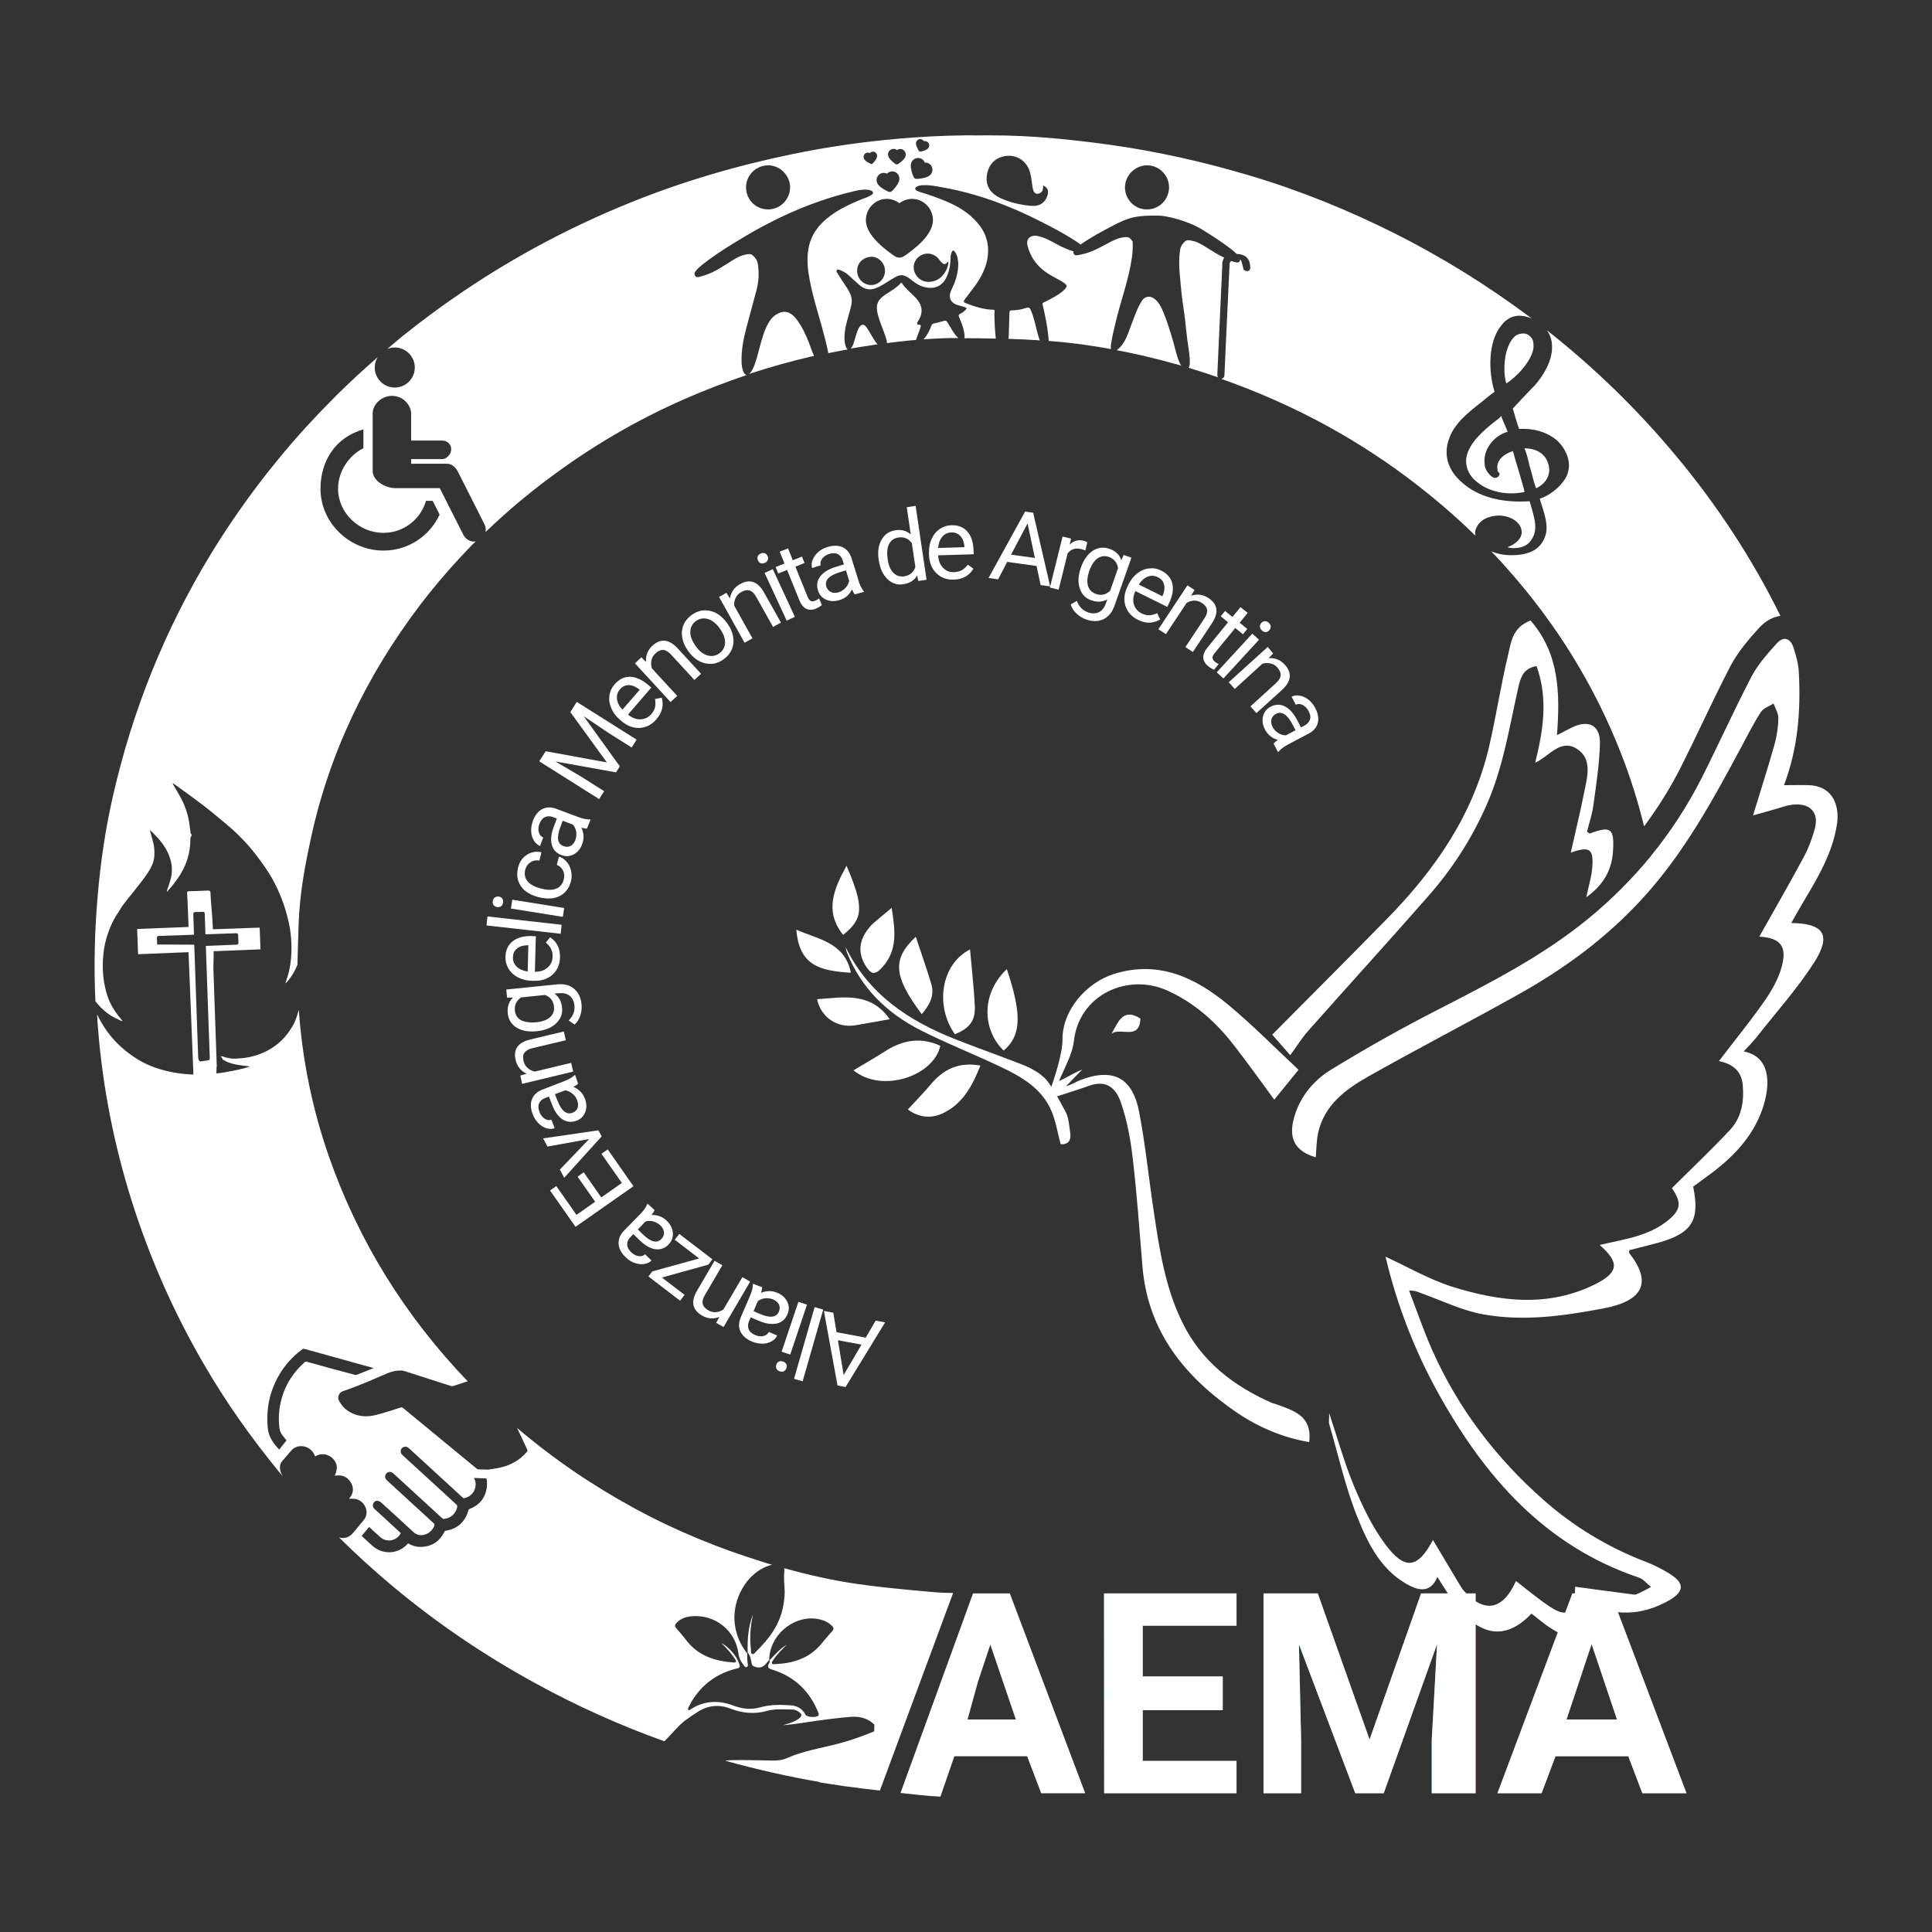 <?xml version="1.0" encoding="utf-8"?>
<!-- Generator: Adobe Illustrator 24.0.1, SVG Export Plug-In . SVG Version: 6.00 Build 0)  -->
<svg version="1.1" id="Capa_1" xmlns="http://www.w3.org/2000/svg" xmlns:xlink="http://www.w3.org/1999/xlink" x="0px" y="0px"
	 viewBox="0 0 1417.3 1417.3" style="enable-background:new 0 0 1417.3 1417.3;" xml:space="preserve">
<rect x="0" y="0" width="1417.3" height="1417.3" fill="#333333" stroke="none"/>
<style type="text/css">
	.st0{fill:#FFFFFF;}
	.st1{fill:none;}
	.st2{fill:#4398D3;}
</style>
<g>
	<path class="st0" d="M959.6,756.3c29.5-33.3,59.5-66.2,88.8-99.6c17.2-19.7,31.2-41.4,41.9-65.6c12.4-27.8,16.9-57.4,23.5-86.7
		c1.7-7.5,3.7-14.1,13.4-15.8c8.7,24.1,4.8,47.6-1,70.9c10-4.4,18.3-17.6,30.2-10.4c12.1,7.3,8,20.9,5.7,32.4
		c-2.9,14.5-6.4,28.9-9.8,44c13.7-4.9,16.8-2.8,15.8,10.5c-0.5,7.2-2.8,14.2-4.4,22.2c12.5-8.9,18.8-19.9,19.6-34
		c1-16.5-1.6-18.5-16.9-12.8c-0.4,0.2-1.1-0.6-2.2-1.2c1.5-6.2,3.7-12.5,4.6-18.9c2.1-15.2,4.5-30.5,4.9-45.8
		c0.3-13.5-8.3-17.8-20.6-11.8c-3.7,1.8-7.4,3.8-10.9,5.6c2.2-30.4,2-59.5-19.4-84.1c-13.5,5.1-14.3,16.2-16.5,25.3
		c-5.3,22.1-8.7,44.6-13.8,66.7c-11.5,50-39.5,90.6-74.8,126.6c-28,28.6-56.3,56.9-84.4,85.2c5,5.7,8.9,10.1,13.2,15.1
		C951,768.1,954.8,761.7,959.6,756.3z"/>
	<g>
		<path class="st0" d="M815.3,758.6c5.8-5.7,20.7,5.4,21.3-11.4C823.8,739,820.2,749.9,815.3,758.6z"/>
	</g>
	<polygon class="st1" points="1149.2,1261.4 1186.2,1261.4 1167.6,1206 	"/>
	<polygon class="st2" points="838.3,1254.6 897,1254.6 897,1229.8 838.3,1229.8 838.3,1192.6 907.1,1192.6 907.1,1168.9 
		809.9,1168.9 810,1315.5 907.1,1315.5 907.1,1291.8 838.3,1291.8 	"/>
	<polygon class="st2" points="1042.5,1168.9 1004.7,1276.1 966.7,1168.9 926.9,1168.9 926.9,1315.5 954.5,1315.5 954.5,1276.8 
		952.9,1206.3 994.2,1315.5 1015.1,1315.5 1054.2,1206.2 1050.3,1276.8 1050.3,1315.5 1082.5,1315.5 1082.5,1168.9 	"/>
	<path class="st2" d="M1181.7,1168.9h-28.2l-55,146.6h32.4l10.2-27.1h53.4l10.3,27.1h32.4L1181.7,1168.9z M1149.2,1261.4l18.4-55.3
		l18.6,55.3H1149.2z"/>
	<g>
		<path class="st0" d="M775.7,804.2c4.3-1.4,17.9-5.7,23-7.6c12.2-4.4,19.4,0.6,23.4,11.7c4.7,13.3,7.3,27.7,8.9,41.8
			c3.1,26.3,4.9,52.7,7.1,79c4,48.1,31.4,81.3,69.3,107.2c16.2,11,34.4,18.5,53,21.6c2.5-19.7-12-23.3-25.2-28.1
			c-0.7-0.3-1.5-0.3-2.1-0.6c-28.4-12.5-51.7-30.5-65.7-59c-12.5-25.3-16.7-52.7-20.8-80.1c-3.8-24.7-6.2-49.7-10.9-74.2
			c-4.9-25.7-19.4-32.8-43.6-23.4c-2.1,0.8-5.2,2.9-10.2,4.4c4.5-4.3,7.7-8.1,12.1-12.3c-7.7,3.2-12.2,6.4-17.1,8.4
			c4.3-10.2,9.9-20,10.9-29.3c3.8-34.1,39.5-50.1,68.4-37.1c20,9,35.8,23.1,49,40.2c10.3,13.2,20,26.9,29.6,39.9
			c5-6.2,10.3-12.6,17.8-21.9c-16.7-15.6-33.2-32.4-51.2-47.4c-24.2-20.1-51.1-33.1-84-23c-20,6.2-38.3,26.4-38,48.7
			c0.1,10-6.4,29.4-9.4,37.8"/>
	</g>
	<g>
		<path class="st2" d="M802.9,821.9"/>
	</g>
	<path d="M163.2,777.3L163.2,777.3L163.2,777.3C163.1,777.3,163.1,777.3,163.2,777.3C163.1,777.3,163.1,777.3,163.2,777.3z"/>
	<path class="st1" d="M347.5,1084.3c0.1,0.2,0.2,0.4,0.3,0.6c2.6,5.8-0.7,12.6-6.9,14.1c-0.7,0.2-1.2,0.1-1.8-0.4
		c-2.9-2.7-5.8-5.3-8.7-8c-9.3-8.6-18.7-17.1-28-25.7c-1-0.9-2-1.8-3-2.7c-1-0.9-2.2-1.1-3.4-0.6c-1.3,0.4-2,1.4-2.2,2.6
		c-0.2,1.4,0.3,2.5,1.3,3.4c13.2,12.1,26.3,24.2,39.5,36.2c0.6,0.5,0.8,1,0.6,1.8c-0.9,4.7-4.5,8.1-9.3,8.7
		c-0.8,0.1-1.4-0.1-1.9-0.6c-11.8-10.8-23.5-21.6-35.3-32.4c-0.4-0.3-0.7-0.7-1.1-0.9c-2.1-1.3-4.7-0.1-5.2,2.3
		c-0.3,1.5,0.4,2.6,1.4,3.5c11.4,10.5,22.8,20.9,34.2,31.4c0.6,0.6,0.7,1.1,0.4,1.8c-1.4,3.5-3.8,5.8-7.4,6.6
		c-2.8,0.7-5.4,0.2-7.7-1.9c-7.9-7.4-15.8-14.6-23.8-21.8c-0.7-0.6-1.6-1-2.5-1.2c-1.4-0.2-2.7,0.7-3.3,2c-0.6,1.4-0.3,2.8,0.9,3.9
		c6.2,5.7,12.4,11.4,18.6,17.1c0.3,0.2,0.5,0.5,0.7,0.7c-2.7,5.6-10.3,7.1-14.9,3c-2.5-2.3-5-4.6-7.5-6.8c-0.3-0.2-0.5-0.5-0.8-0.7
		c-1.8,2.2-3.6,4.3-5.5,6.5c2.6,2.4,5.2,4.8,7.8,7.2c7.4,6.8,18.7,6.4,25.6-1c0.2-0.2,0.4-0.5,0.7-0.7c2.8,1.7,5.8,2.7,9,2.6
		c8.2-0.1,14.1-4,17.7-11.3c0.1-0.3,0.6-0.6,0.9-0.6c8.4-1.1,14.6-6.7,16.6-15c0.1-0.4,0.5-0.8,0.8-0.9c7.2-2.8,11.5-8,12.7-15.6
		c0.3-2.2,0.2-4.5-0.4-6.6C353.6,1084.6,350.6,1084.5,347.5,1084.3z"/>
	<path class="st1" d="M261.5,1008.8c4.1-1.6,8.2-3.3,12.6-5c-0.4-0.1-0.5-0.2-0.6-0.2c-7.5-2.1-15-4.2-22.5-6.2
		c-9.3-2.6-18.5-5.1-27.8-7.7c-0.6-0.2-1-0.1-1.4,0.3c-1,0.8-2,1.5-3,2.3c-8.3,6.9-14.4,15.5-18.4,25.5c-3.9,9.6-4.9,19.6-4,29.9
		c0.6,6.5,4.1,11.3,8.4,15.9c1.8-2.2,3.6-4.4,5.4-6.7c-0.7-0.9-1.8-2.1-2.8-3.5c-1.2-1.6-2.1-3.4-2.4-5.5c-0.5-4-0.6-8.1-0.2-12.1
		c1.5-14.5,7.8-26.5,18.6-36.2c0.5-0.5,1-0.6,1.8-0.4c11.8,3.3,23.5,6.5,35.3,9.8C260.8,1008.9,261.2,1008.9,261.5,1008.8z"/>
	<path class="st1" d="M173.6,692.9c0.3,0,0.6-0.2,0.9-0.4c0.2-0.2,0.3-0.6,0.3-0.9l-0.2-5.9c0-0.7-0.6-1.3-1.3-1.2l-22.7,0.8
		l-0.5-15.3c0-0.7-0.6-1.3-1.3-1.2l-5.9,0.2c-0.3,0-0.6,0.2-0.9,0.4c-0.2,0.2-0.3,0.6-0.3,0.9l0.5,15.3l-26,0.9
		c-0.3,0-0.6,0.2-0.9,0.4c-0.2,0.2-0.3,0.6-0.3,0.9l0.2,4.9c0,0.7,0.6,0.3,1.3,0.3l0,0h25.9l2.9,82.9c0,0.3,0.2,1.4,0.4,1.7
		c0.2,0.2,0.5,1.1,0.9,1.1l0,0l5.9-0.8c0.7,0,1.2-0.9,1.2-1.6l-2.9-82.5L173.6,692.9z"/>
	<polygon class="st1" points="1149.2,1261.4 1186.2,1261.4 1167.6,1206 	"/>
	<polygon class="st0" points="838.3,1254.6 897,1254.6 897,1229.8 838.3,1229.8 838.3,1192.6 907.1,1192.6 907.1,1168.9 
		809.9,1168.9 810,1315.5 907.1,1315.5 907.1,1291.8 838.3,1291.8 	"/>
	<polygon class="st0" points="1042.5,1168.9 1004.7,1276.1 966.7,1168.9 926.9,1168.9 926.9,1315.5 954.5,1315.5 954.5,1276.8 
		952.9,1206.3 994.2,1315.5 1015.1,1315.5 1054.2,1206.2 1050.3,1276.8 1050.3,1315.5 1082.5,1315.5 1082.5,1168.9 	"/>
	<path class="st0" d="M1181.7,1168.9h-28.2l-55,146.6h32.4l10.2-27.1h53.4l10.3,27.1h32.4L1181.7,1168.9z M1149.2,1261.4l18.4-55.3
		l18.6,55.3H1149.2z"/>
	<path class="st0" d="M1125,254.7c0-4.1-0.3-5.7-2.5-7.9s-4.4-2.3-6.2-2.1c-1.9,0.2-4,0.9-5.5,2.5c-7.4,7.3-8.6,24.6-5.8,34.1
		C1111.7,277.2,1124,265,1125,254.7z"/>
	<path class="st0" d="M1106,316.7c-0.9-2.7-3.8-8.2-4.7-11.6c-0.9,1.4-2.8,2.7-4.7,4.1c-8.5,6.8-19,15.7-20.9,26.5
		c-0.9,6.8,1.9,13.6,8.5,18.4c8.5,6.8,21.8,9.5,34.2,6.8c-0.9-4.8-7.6-25.9-8.5-30c-6.6,2-12.3,6.8-11.4,12.9c0,1.4,0,2,0.9,2.7
		s0.9,2,0,2.7c0,0.7-1.9,1.4-2.8,1.4s-1.9-0.7-2.8-1.4c-2.8-2.7-4.7-5.4-4.7-9.5C1088,331,1094.6,320.1,1106,316.7z"/>
	<path class="st0" d="M1126.9,358.2c8.5-4.1,11.4-11.6,8.5-19.1c-0.9-2.7-4.7-10.2-17.1-10.2c1.9,4.1,2.8,8.8,3.8,12.9
		C1124,348,1125,353.5,1126.9,358.2z"/>
	<path class="st0" d="M675.3,240.2c0.3-1.1,0.5-2-1.2-2c-1.6,0-1.6-0.9-0.9-2.1c1.3-2,2.3-4,2.7-6.3c0.8-4.8-1.4-8.5-4.6-11.8
		c-3.4-3.5-7.3-6.5-9.9-10.6c0,0-0.1-0.1-0.1-0.2c-0.9,1-1.9,1.9-2.9,2.8c-2.8,2.4-6,4.1-9,6.2c-5.8,3.9-7.1,7.5-5.5,14.3
		c1.4,5.5,3.8,10.7,5.6,16.1c0.6,1.7,1.1,3.3,1.2,5.1c3.6-0.5,7.2-0.9,10.9-1.3c2.2-0.2,4.4-0.5,6.5-0.7c1.3-0.1,2.6-0.2,3.9-0.3
		c0-0.3,0.2-0.6,0.3-1C673.2,245.6,674.4,243,675.3,240.2z"/>
	<path class="st0" d="M695.8,237.7c-1.7-2.8-1.7-2.8-4.8-1.9c-1.8,0.5-3.7,1.1-5.6,1.4c-1.2,0.2-1.8,0.8-2.2,1.8
		c-1.3,3.5-2.9,6.8-5.4,9.6c-0.1,0.1-0.2,0.2-0.3,0.3c4.4-0.3,8.7-0.5,13.1-0.7c2.2-0.1,4.5-0.2,6.7-0.2c1.2,0,2.3,0,3.5,0
		c0.7,0,1.5,0,2.2,0c-0.2-0.2-0.4-0.5-0.7-0.7C699.6,244.5,697.8,241,695.8,237.7z"/>
	<path class="st0" d="M637.8,243.4c-0.6-1-1.3-2.1-2-3.1c-2-2.8-3.9-2.8-5.7,0.2c-1.1,1.9-1.6,3.9-2.3,6c-0.5,1.7-1,3.3-1.5,5
		c-0.4,1.2-0.8,2.3-1.5,3.3c-0.2,0.3-0.5,0.6-0.7,0.9c6.6-1.1,13.2-2.2,19.7-3.1c-0.3-0.4-0.7-0.7-1-1.1
		C640.9,248.9,639.4,246.1,637.8,243.4z"/>
	<path class="st0" d="M583.9,233.7c-3.9-4.9-8.4-6.2-13.2-3.7c-2.6,1.3-4.7,3.3-6.2,5.7c-3.7,5.8-5.4,12.4-7.2,19
		c-1.4,5.3-2.6,10.6-4.9,15.6c-0.6,1.3-1.3,2.5-2.3,3.5c-0.3,0.3-0.6,0.4-0.8,0.6c15.3-5,30.7-9.4,46.4-13c0.5-0.1,1-0.2,1.5-0.3
		c-1.5-3.2-2.6-6.5-3.8-9.8C590.9,245,588.1,239,583.9,233.7z"/>
	<path class="st0" d="M815.2,251.5c0.9-5.7,2.3-11.3,3.7-17c3.8-15.3,9.3-30.2,11.5-45.9c0.5-3.8,0.7-7.6,0.5-11.3
		c-0.5-0.8-1.1-1.6-1.8-2.3c-1.5-1.5-3.6-1.1-5.5-0.8c-3.7,0.5-6.9,2.2-10.2,3.9c-5.6,3-11.2,6.2-17.4,7.9c-1.8,0.5-3.6,0.9-5.4,1.2
		c-1.1,0.2-2.3,0.2-2.9-1c-0.3-0.6-0.3-1.2-0.2-1.8c-4-1.2-7.7-2.8-11.4-4.8c-4.5-2.4-9-5.1-14.1-6.3c-0.9-0.2-1.8-0.4-2.7-0.4
		c-4.1,0-6.5,2.8-5.6,6.9c1.7,7.4,5.6,13.5,11.5,18.3c3.9,3.2,8.5,5.4,12.9,7.9c1.1,0.6,2.2,1.3,3.2,2.1c1.5,1.2,1.5,2.2,0.2,3.7
		c-2.8,3-6.2,5-9.7,6.9c-2,1.1-4,2.3-6.2,3.2c-1,0.4-0.9,0.8-0.7,1.7c1.8,7.7,3.4,15.5,4.2,23.4c0.1,1,0.2,2,0.2,3.1
		c10.6,0.8,21.1,2,31.5,3.6c3.1,0.5,6.2,1,9.3,1.5c1.6,0.3,3.3,0.6,4.9,0.9c0-0.1,0-0.1,0-0.1C814.8,254.5,814.9,253,815.2,251.5z"
		/>
	<path class="st0" d="M861,251.9c-1.7-6.3-6.7-22.8-10.3-28.4c-1.5-2.3-3.3-4.5-6-5.5c-2-0.8-5.1-0.3-6.9,2.5
		c-3.5,5.4-5.6,11.8-7.9,17.8c-1.7,4.5-3.1,9.1-5.7,13.2c-1.4,2.1-3,4-5,5.4c6.4,1.2,12.8,2.5,19.2,4c1.1,0.2,2.1,0.5,3.2,0.8
		c3,0.7,6,1.4,9,2.2c5.3,1.4,10.6,2.8,15.9,4.3c-0.3-0.5-0.5-0.9-0.8-1.4C863.4,262,862.4,256.9,861,251.9z"/>
	<path class="st0" d="M896.6,195.8c0.1-2.7,0-4,0.9-5.7c0,0,0.1-0.5,0.6-1.1c-4.7-2.1-9-5-13.4-7.7c-3.1-1.9-6.2-3.9-9.9-4.6
		c-1.9-0.4-4-1-5.5,0.4c-1.7,1.5-3.1,3.5-3.5,5.8c-1,6.2-0.9,12.7-0.3,18.9c0.9,9.5,1.3,15.5,3,26.2c1.2,7.6,1.7,17,3.6,29
		c0.4,2.6,1.4,10,0.1,12.4c-0.1,0.2-0.2,0.3-0.3,0.4c7.3,2.2,14.5,4.5,21.7,7c-0.6-0.7-0.6-1.6-0.6-1.6S896.5,198.5,896.6,195.8z"/>
	<path class="st0" d="M756.9,229.3c-1.6-4.2-1.6-4.2-5.9-2.9c-2.8,0.9-5.8,1.2-8.7,1.3c-1.3,0-1.8,0.3-1.8,1.8
		c-0.1,5.6-0.3,11.1-0.5,16.7c0,0.8-0.1,1.6-0.2,2.4c0.2,0,0.3,0,0.5,0c6.6,0.2,13.2,0.5,19.8,0.9c0.4,0,0.7,0,1.1,0.1
		c0.6,0,1.1,0.1,1.6,0.1c-0.5-1.3-0.9-2.6-1.3-3.9C759.9,240.3,759,234.6,756.9,229.3z"/>
	<path class="st0" d="M661.9,201.8L661.9,201.8L661.9,201.8L661.9,201.8z"/>
	<g>
		<g>
			<path class="st0" d="M689.8,767.2c-14-6.5-27.2-4.4-40,3.7c-7.7,4.9-15.7,9.5-23.7,14.3C647.2,802.3,685,789.3,689.8,767.2z"/>
		</g>
		<g>
			<path class="st0" d="M715.1,737.6c-0.7-13.7-2.3-27.4-3.5-41.1c-21,10.6-26.1,41-11.1,62.2C711.4,754.3,715.7,748.7,715.1,737.6z
				"/>
		</g>
		<g>
			<path class="st0" d="M682.7,795.6c-5.2,6.2-10.9,12-16.7,18.3c7.9,5.9,17.1,7,26.1,2.6c14.5-7.1,21.4-20.4,27.1-34.8
				C703.2,778.8,692,784.5,682.7,795.6z"/>
		</g>
		<g>
			<path class="st0" d="M736.3,770.7c13.7-11.6,12.8-28.2,2.3-59.8C718.4,730.3,721.7,756.8,736.3,770.7z"/>
		</g>
		<g>
			<path class="st0" d="M683.2,721.9c-3.5-11.7-7.6-23.3-11.4-34.7c-17.3,16.3-16.6,28.8,4.4,56.8
				C682,737.2,685.7,730.3,683.2,721.9z"/>
		</g>
		<g>
			<path class="st0" d="M647.4,709.4c11.4-12.7,9.2-27.5,6.7-43.4c-4.9,4.1-8.9,7.5-13,10.9c-1.4,1.2-2.6,2.5-3.7,3.9
				c-7.2,8.8-8.1,17.9-2.8,27C639,715.1,641.7,715.7,647.4,709.4z"/>
		</g>
		<g>
			<path class="st0" d="M652.7,747.7c-14.1-20.3-34.1-16-53.3-14.7c2.8,13.3,14.7,21.4,28.3,19.1
				C635.9,750.7,644.1,749.2,652.7,747.7z"/>
		</g>
		<g>
			<path class="st0" d="M621,635.1c-9.3,17-16.4,33.4-2.5,50.7C633.5,674.1,633.9,665.1,621,635.1z"/>
		</g>
		<g>
			<path class="st0" d="M584.2,682c2.1,26.4,17.3,30.2,40,31.6C619.7,691.2,600,689.1,584.2,682z"/>
		</g>
		<g>
			<path class="st0" d="M755.3,783.3c-4.8-2.6-37.1-14-54.7-21c-34.1-13.5-63.3-32.8-80.2-67.4c0.3,1.2,0.4,2.4,0.8,3.5
				c10.3,26.3,29.4,44.8,54,57.3c19.1,9.7,39.2,17.6,58.6,26.8c15.6,7.4,30.8,16,37.8,33.1c3,7.4,4.3,15.6,6.5,23.8
				c5.2,0.4,7.9-2.5,7-8.4c-0.8-5.3-1-11.1-3.5-15.6c-4.8-8.8-11-20.9-15.8-25.1C761.3,786.5,760.8,786.4,755.3,783.3z"/>
		</g>
	</g>
	<path class="st1" d="M1327.3,576c-2.2-0.1-4.5-0.1-6.8-0.1c-3.8,0-7.7,0.1-11.9,0.1c9-23.5,11.8-47.6,11.3-72l-15.6,26.1
		c-0.4,5.5-1.3,11-2.8,16.2c-4.9,17.3-10.4,34.5-15.7,51.8c4.9-1.4,9.7-2.8,14.5-4.1c5.3-1.4,10.5-3.6,15.8-3.9
		c0.6,0,1.3-0.1,1.9-0.1c11,0,16.1,7,13.1,18c-2.1,7.4-4.8,14.7-8.5,21.4c-10.4,19.4-21.5,38.5-32.2,57.6c15.7,0.9,20.8,7.2,16.2,23
		c-2.5,8.6-7.3,17-12.5,24.4c-10.5,15-22.1,29.2-33.3,43.9c9.5,1.9,16.4,6.9,17.5,17c1.2,12.1-0.6,24.1-9.1,33.3
		c-13.7,14.7-28.3,28.4-42.8,42.9c7.3,10.7,7.1,16.2-4.6,25c-5.7,4.3-12.6,7.5-19.5,9.7c-9.2,3-18.8,4.6-28.9,7
		c14.7,12.8,14.1,20.1-3.3,28.8c-16.4,8.2-33.1,11.5-49.8,11.5c-18.4,0-36.9-4-55.2-9.7c-17-5.4-32.8-14.7-48.8-22
		c8.2,34.6,21.1,68.5,39,100.7c34.1,61.2,78,111.4,146.8,134.7c3.4,1.1,6,4.5,9,6.9c-3.6,1.8-7.1,3.9-10.9,5.4
		c-0.4,0.2-0.8,0.2-1.2,0.2c-1,0-2.2-0.3-3.2-0.5c-13.2-1.7-26.5-3.5-40.3-5.4c-0.1,1.7-0.3,3.5-0.3,5.3c-0.3,9.1-2.7,13.7-7.6,13.7
		c-2.7,0-6.1-1.4-10.3-4.1c-8.9-5.8-17-12.7-25.3-19.1c-5.4,12.1-12.1,18.2-19.6,18.2c-5.8,0-12.1-3.6-18.6-10.9
		c-1.2-1.3-2.2-2.9-3.1-4.5c-6.6-11-13.1-21.9-19.6-32.8c-5.9,11.1-11.3,16.8-17.3,16.8c-5.3,0-11-4.5-17.8-13.7
		c-9.5-12.8-16.6-27.7-22.8-42.5c-7-16.8-11.9-34.5-18.2-53.5c0,4-0.5,6.3,0.1,8.3c6.8,23.2,12,47.1,21.1,69.3
		c7.9,19.5,17.9,39.1,38.6,49.3c2.9,1.4,5.8,2.3,8.4,2.3c4.6,0,8.5-2.6,11.1-9.1c3.5,5.4,6.7,10.7,10.2,15.8
		c11,16.1,22.4,24.2,33.8,24.2c8.4,0,16.8-4.4,25.1-13.1c3.5,2.7,6.9,5.6,10.4,8.2c8,5.7,13.9,8.4,18.2,8.4
		c7.4,0,10.1-7.8,10.3-22.2c0-0.5,0.8-1.1,1.6-2.1c9.6,4.6,19.1,7,28.6,7c10.4,0,20.8-2.8,31.1-8.6c12.1-6.8,12.4-13.1,0.4-20.3
		c-5.3-3.2-10.9-6.1-16.7-8.3c-27.7-10.6-52.9-25.8-75-45.3c-35-30.8-62.9-67.4-81.9-110.2c-6.3-14.2-11.3-29-16.9-43.5
		c0.3,0,0.6,0,0.9,0c4.2,0,6.5,1.4,8.9,2.3c14.7,5.3,29,12.3,44.1,15.1c9.8,1.8,19.6,2.6,29.3,2.6c19.9,0,39.7-3.1,59.4-6.8
		c29.3-5.5,35.6-19.2,18.8-40.6c-0.3-0.4,0.1-1.3,0.1-2.1c7-1.8,14-3.5,21-5.4c24.9-6.9,30.9-16.4,25.8-41.2
		c4.3-3.2,8.8-6.4,13.2-9.7c18.1-13.6,33-29.8,39.1-52.1c4.1-15,3.9-33.6-15.2-37.4c3.4-3.7,6.8-7.1,9.7-10.8
		c14.2-18.1,29.8-35.4,42.1-54.7c12.7-20,6.9-28.4-16.9-28.7c12.9-24,29.8-45.7,33.7-73.8C1349.4,587.9,1342.3,576.6,1327.3,576z"/>
	<path class="st1" d="M1165.1,673.7c-33.7,27.7-72.4,47.3-110.9,67.1c-26.6,13.6-52.7,28.3-78.1,43.9c-12.5,7.7-22.3,19.3-26.7,34.1
		c-4.8,16.1,0.2,25.5,15.6,30.1c0.6-6.2,0.5-12.5,1.9-18.5c4.7-20.1,20.1-31.4,36.5-40.7c36.6-20.7,74.1-40,110.8-60.6
		c33.8-18.9,64.7-41.7,91-70.6c3.2-3.5,6.2-7,9.2-10.6c-0.9-6.7-2-13.5-3.3-20.1C1197.3,644.5,1182,659.8,1165.1,673.7z"/>
	<path class="st0" d="M1327.3,576c-6-0.2-12,0-18.6,0c10.3-27,12.4-54.7,10.9-82.8c-0.3-6.1-2-12.3-3.9-18.1
		c-1.2-3.7-3.1-5.8-5.4-6.3c0,0-0.1,0-0.1,0c-0.2,0-0.5-0.1-0.8-0.1c0,0-0.1,0-0.1,0c-0.1,0-0.3,0-0.4,0c0,0-0.1,0-0.1,0
		c-1.7,0.2-3.6,1.3-5.5,3.4c-6.8,7.6-13.8,15.4-18.5,24.4c-12.7,24.4-24,49.5-36.4,74.1c-10.5,20.7-23,39.8-37.3,57.3
		c0,0,0,0.1,0,0.1c-13.6,16.6-28.9,31.9-45.8,45.8c-33.7,27.7-72.4,47.3-110.9,67.1c-26.6,13.6-52.7,28.3-78.1,43.9
		c-12.5,7.7-22.3,19.3-26.7,34.1c-4.8,16.1,0.2,25.5,15.6,30.1c0.6-6.2,0.5-12.5,1.9-18.5c4.7-20.1,20.1-31.4,36.5-40.7
		c36.6-20.7,74.1-40,110.8-60.6c33.8-18.9,64.7-41.7,91-70.6c30-32.9,51.1-71.6,71.9-110.4c4.7-8.7,9.1-17.6,14.5-25.9
		c1.9-2.9,6.1-4.2,9.3-6.2c1.2,3.6,3.6,7.3,3.5,10.8c0,1.1-0.1,2.2-0.2,3.3l0.1-0.2c-0.4,5.5-1.3,11.1-2.8,16.4
		c-4.9,17.3-10.4,34.5-15.7,51.8c4.9-1.4,9.7-2.8,14.5-4.1c5.3-1.4,10.5-3.6,15.8-3.9c12.2-0.8,18.2,6.3,15,17.9
		c-2.1,7.4-4.8,14.7-8.5,21.4c-10.4,19.4-21.5,38.5-32.2,57.6c15.7,0.9,20.8,7.2,16.2,23c-2.5,8.6-7.3,17-12.5,24.4
		c-10.5,15-22.1,29.2-33.3,43.9c9.5,1.9,16.4,6.9,17.4,17c1.2,12.1-0.6,24.1-9.1,33.3c-13.7,14.7-28.3,28.4-42.8,42.9
		c7.3,10.7,7.1,16.2-4.6,25c-5.7,4.3-12.6,7.5-19.5,9.7c-9.2,3-18.8,4.6-28.9,7c14.7,12.8,14.1,20.1-3.3,28.8
		c-34.5,17.2-70.1,12.7-105,1.8c-17-5.4-32.8-14.7-48.8-22c8.2,34.6,21.1,68.5,39,100.7c34.1,61.2,78,111.4,146.8,134.7
		c3.4,1.1,6,4.5,9,6.9c-3.6,1.8-7.1,3.9-10.9,5.4c-1.2,0.5-2.9-0.1-4.4-0.2c-13.2-1.7-26.5-3.5-40.3-5.4c-0.1,1.7-0.3,3.5-0.3,5.3
		c-0.5,14.1-6,17.4-17.9,9.6c-8.9-5.8-17-12.7-25.3-19.1c-9.5,21.3-23.1,24.1-38.2,7.2c-1.2-1.3-2.2-2.9-3.1-4.5
		c-6.6-11-13.1-21.9-19.6-32.8c-11.1,21-20.6,22.6-35.1,3c-9.5-12.8-16.6-27.7-22.8-42.5c-7-16.8-11.9-34.5-18.2-53.5
		c0,4-0.5,6.3,0.1,8.3c6.8,23.2,12,47.1,21.1,69.3c7.9,19.5,17.9,39.1,38.6,49.3c8,3.9,15.5,3.5,19.5-6.8
		c3.5,5.4,6.7,10.7,10.2,15.8c19,28,39.4,31.8,58.9,11.1c3.5,2.7,6.9,5.6,10.4,8.2c21.5,15.4,28.3,9,28.5-13.8
		c0-0.5,0.8-1.1,1.6-2.1c20,9.7,40,9.4,59.8-1.6c12.1-6.8,12.4-13.1,0.4-20.3c-5.3-3.2-10.9-6.1-16.7-8.3
		c-27.7-10.6-52.9-25.8-75-45.3c-35-30.8-62.9-67.4-81.9-110.2c-6.3-14.2-11.3-29-16.9-43.5c4.9-0.2,7.2,1.3,9.8,2.2
		c14.6,5.3,29,12.3,44.1,15.1c29.7,5.5,59.4,1.3,88.8-4.3c29.3-5.5,35.6-19.2,18.8-40.6c-0.3-0.4,0.1-1.3,0.1-2.1
		c7-1.8,14-3.5,21-5.4c24.9-6.9,30.9-16.4,25.8-41.2c4.3-3.2,8.8-6.4,13.2-9.7c18.1-13.6,33-29.8,39.1-52.1
		c4.1-15,3.9-33.6-15.2-37.4c3.4-3.7,6.8-7.1,9.7-10.8c14.2-18.1,29.8-35.4,42.1-54.7c12.7-20,6.9-28.4-16.9-28.7
		c12.9-24,29.8-45.7,33.7-73.8C1349.4,587.9,1342.3,576.6,1327.3,576z"/>
	<path class="st0" d="M1248.8,530.5c6.6-13.8,13.5-28.1,20.7-42c5.6-10.6,13.5-19.6,20.5-27.4l0.4-0.4c4.5-5,9.9-8.1,15.7-8.9
		c-20.7-42-46.4-81.2-76.7-117.5c-28.4-34.1-60-64.8-94.7-92.1c7,9.2,4.9,24.8-8.8,40.5c-2.8,2.7-16.1,17-16.1,17s3.8,13.6,4.7,15
		c11.4-0.7,20.9,2.7,27.5,8.2c6.6,6.1,10.4,15,8.5,22.5c-0.9,6.8-10.4,17-20.9,20.4c0.9,4.8,7.6,19.1,3.8,27.9
		c-3.8,10.9-14.2,13.6-24.7,13.6c-5.5,0-10.5-1.1-14.7-2.8c4.1,4.2,8.1,8.5,12,13c35.8,40.3,63.8,85.5,83.4,135.8
		c6.8,17.4,12.3,35,16.7,52.9c10.2-13.7,19.2-28.1,26.9-43.3C1238.4,552.2,1243.7,541.2,1248.8,530.5z"/>
	<path class="st1" d="M140.5,612.9c-0.1,0.2-0.2,0.4-0.4,0.6c-0.1,0.2-0.2,0.4-0.3,0.6c0.1-0.2,0.2-0.4,0.3-0.6
		C140.3,613.3,140.4,613.1,140.5,612.9z"/>
	<path class="st1" d="M179.8,617.8c-2.8-3.1-5.8-6-8.9-8.8C174,611.8,176.9,614.7,179.8,617.8z"/>
	<path class="st1" d="M134.9,590.3c2.2,5.1,3.6,10.4,4.1,15.9c0.2,1.7,0.5,3.5,0.7,5.2c-0.2-1.7-0.5-3.5-0.7-5.2
		C138.5,600.7,137.1,595.4,134.9,590.3z"/>
	<path class="st1" d="M122.4,654.2c-0.2-0.4-0.1-0.7,0-0.9c0.7-2.1,1.5-4.3,2.1-6.4c-0.7,2.2-1.4,4.3-2.1,6.4
		C122.3,653.5,122.2,653.8,122.4,654.2z"/>
	<path class="st1" d="M88.1,667c-0.6,1-1.1,1.9-1.7,2.8c-1,1.4-1.9,2.9-2.7,4.4c0.8-1.5,1.7-3,2.7-4.4C87,668.9,87.6,668,88.1,667z"
		/>
	<path class="st1" d="M121.7,622.8c-1.6-2.8-3.5-5.4-5.7-7.8c-1.9-2.1-3.9-4.1-5.9-6.1c2,2,4,4,5.9,6.1
		C118.2,617.4,120.1,620,121.7,622.8z"/>
	<path class="st1" d="M125.4,643.1c0.5-2.5,0.6-5,0.4-7.5C126.1,638.1,125.9,640.6,125.4,643.1z"/>
	<path class="st1" d="M77.3,724.7c0.4,1.8,0.9,3.7,1.5,5.5c0.5,1.7,1.2,3.3,1.9,4.9c-0.7-1.6-1.4-3.2-1.9-4.9
		C78.2,728.4,77.7,726.6,77.3,724.7z"/>
	<path class="st1" d="M189.5,629.7c-1.8-2.4-3.7-4.8-5.6-7.1c-1.3-1.6-2.7-3.2-4.1-4.7c1.4,1.5,2.8,3.1,4.1,4.7
		C185.8,624.9,187.7,627.2,189.5,629.7z"/>
	<path class="st1" d="M111.4,634.7c1.3-2.9,1.8-5.9,1.8-8.9C113.2,628.8,112.6,631.8,111.4,634.7z"/>
	<path class="st1" d="M75.6,702.9c0.3-4.9,1.1-9.7,2.4-14.4C76.7,693.2,75.9,698,75.6,702.9z"/>
	<path class="st1" d="M148.5,590.4c6,4.6,11.9,9.5,17.7,14.4C160.4,599.9,154.5,595,148.5,590.4z"/>
	<path class="st1" d="M127.9,575.3c6.9,5,13.8,9.9,20.6,15.1C141.8,585.2,134.8,580.3,127.9,575.3z"/>
	<path class="st1" d="M121.7,622.8c1.6,2.8,2.8,5.8,3.6,9C124.4,628.6,123.2,625.6,121.7,622.8z"/>
	<path class="st1" d="M562.6,121.4c-8.9,0.4-15.8,8-15.4,16.9c0.5,9.1,7.9,15.8,17,15.4c8.8-0.4,15.7-8.1,15.2-17
		C579.1,127.9,571.4,120.9,562.6,121.4z"/>
	<path class="st1" d="M659.8,149.1c-2.6-2-5.8-3.2-9.3-3.2c-8.5,0-15.3,7-15.3,15.6c0,5.8,3.7,12,11.3,18.8c4.9,4.4,9.8,7.6,10,7.7
		c1,0.6,2.1,1,3.3,1c1.1,0,2.3-0.3,3.3-1c0.2-0.1,5.1-3.3,10-7.7c7.6-6.8,11.3-13,11.3-18.8c0-8.6-6.9-15.6-15.3-15.6
		C665.6,145.9,662.4,147.1,659.8,149.1z"/>
	<path class="st1" d="M163.2,777.3L163.2,777.3C163.1,777.3,163.1,777.3,163.2,777.3C163.1,777.3,163.1,777.3,163.2,777.3z"/>
	<path class="st1" d="M673.5,188.9c-3.2,3.1-4.1,7.4-2.4,11.3c1.8,4.1,5.9,6.8,10.3,6.7c5.6-0.2,9.6-3.1,12.3-7.8
		c1.2-2.1,2.1-4.5,2-7.3c-0.4,0.4-0.5,0.5-0.7,0.7c-1.5,1.7-2.6,1.8-4.2,0.2c-0.7-0.7-1.4-1.6-2-2.4
		C685.1,185.4,678.3,184.5,673.5,188.9z"/>
	<path class="st1" d="M842.1,121.4c-8.7-0.4-16.4,6.5-16.9,15.3c-0.5,8.9,6.4,16.6,15.2,17c9.1,0.4,16.5-6.3,17-15.4
		C857.9,129.4,851,121.8,842.1,121.4z"/>
	<path class="st1" d="M638.7,188.5c-5.7,0.5-10.1,4.6-9.9,10.7c0.2,5.7,5,10.2,10.6,10s10.1-5.3,9.8-11
		C649,192.8,644,188,638.7,188.5z"/>
	<path class="st1" d="M765.3,136.1c0.2,1.1,0,2-0.1,2.9c-0.2,1.2-0.9,2.1-2,2.7c-2.6,1.4-4.6,0.2-5.3-3.1c-0.8-3.9-1-7.9-2-11.8
		c-2.4-8.8-10.5-14-19.4-12c-6.2,1.4-10.4,5.4-11.9,11.6c-1.5,6-0.5,11.5,4.4,15.8c1.6,1.4,3.4,2.4,5.3,3.3c7,3.2,14.5,4.9,22.1,5.6
		c6.7,0.6,11-2.5,12.4-8.4C769.4,139.6,768.3,137.4,765.3,136.1z"/>
	<path class="st1" d="M681.6,120.1c-1-0.6-2.2-0.9-3.3-0.8c-0.4-1-1.1-2-2.1-2.6c-2.5-1.6-5.7-0.8-7.3,1.7c-1.1,1.7-1.1,4.1-0.2,7.5
		c0.6,2.2,1.5,4,1.5,4.1c0.2,0.4,0.4,0.7,0.8,0.9c0.3,0.2,0.7,0.3,1.1,0.3c0.1,0,2.1,0,4.3-0.4c3.4-0.6,5.6-1.7,6.7-3.4
		C684.8,124.9,684,121.6,681.6,120.1z"/>
	<path class="st1" d="M674,110.6c0.1,0.2,0.3,0.4,0.5,0.4c0.2,0.1,0.5,0.1,0.7,0.1c0,0,1.2-0.2,2.5-0.6c2-0.6,3.2-1.5,3.6-2.6
		c0.7-1.6,0-3.5-1.6-4.2c-0.6-0.3-1.3-0.3-2-0.2c-0.3-0.6-0.8-1.1-1.5-1.3c-1.6-0.7-3.4,0-4.1,1.6c-0.5,1.1-0.3,2.5,0.6,4.4
		C673.3,109.6,674,110.6,674,110.6z"/>
	<path class="st1" d="M643.4,114c-0.3-1.7-1.9-2.9-3.6-2.5c-0.7,0.1-1.3,0.5-1.7,1c-0.6-0.3-1.3-0.4-2-0.3c-1.7,0.3-2.8,2-2.5,3.7
		c0.2,1.2,1.2,2.3,2.9,3.3c1.1,0.7,2.2,1.2,2.3,1.2c0.2,0.1,0.5,0.1,0.7,0.1s0.4-0.1,0.6-0.3c0,0,0.9-0.8,1.7-1.9
		C643.1,116.5,643.6,115.1,643.4,114z"/>
	<path class="st1" d="M248,358.4c0-13.2,8.4-24.7,18.6-29.7v-13.8c-20.3,5.6-31.5,23-31.5,43.5c0,25,20.7,45.4,45.8,45.4
		c18.2,0,34.2-10.8,41.4-26.4l-5-10.1c-1.4,0-3,0-4.8,0c-3.9,13.5-16.8,23.5-31.6,23.5C262.9,390.9,248,376.3,248,358.4z"/>
	<path class="st1" d="M643.2,133.1c0.4,2,2,3.8,5,5.6c1.9,1.2,3.8,1.9,3.9,2c0.4,0.2,0.8,0.2,1.2,0.1s0.8-0.3,1-0.5
		c0.1-0.1,1.5-1.4,2.9-3.2c2.1-2.8,3-5.1,2.6-7c-0.5-2.9-3.3-4.8-6.1-4.3c-1.2,0.2-2.2,0.8-2.9,1.6c-1-0.5-2.1-0.7-3.3-0.5
		C644.5,127.4,642.6,130.2,643.2,133.1z"/>
	<path class="st1" d="M657,120.4c0.3,0.2,0.6,0.3,0.9,0.3c0.3,0,0.6-0.1,0.9-0.2c0.1,0,1.4-0.8,2.7-2c2-1.8,3-3.4,3.1-4.9
		c0-2.3-1.7-4.1-4-4.2c-0.9,0-1.8,0.3-2.5,0.8c-0.7-0.5-1.5-0.9-2.4-0.9c-2.2,0-4.1,1.8-4.1,4c0,1.5,0.9,3.2,2.9,5
		C655.6,119.5,656.9,120.3,657,120.4z"/>
	<path class="st1" d="M674,110.6c0.1,0.2,0.3,0.4,0.5,0.4c0.2,0.1,0.5,0.1,0.7,0.1c0,0,1.2-0.2,2.5-0.6c2-0.6,3.2-1.5,3.6-2.6
		c0.7-1.6,0-3.5-1.6-4.2c-0.6-0.3-1.3-0.3-2-0.2c-0.3-0.6-0.8-1.1-1.5-1.3c-1.6-0.7-3.4,0-4.1,1.6c-0.5,1.1-0.3,2.5,0.6,4.4
		C673.3,109.6,674,110.6,674,110.6z"/>
	<path class="st1" d="M643.2,133.1c0.4,2,2,3.8,5,5.6c1.9,1.2,3.8,1.9,3.9,2c0.4,0.2,0.8,0.2,1.2,0.1s0.8-0.3,1-0.5
		c0.1-0.1,1.5-1.4,2.9-3.2c2.1-2.8,3-5.1,2.6-7c-0.5-2.9-3.3-4.8-6.1-4.3c-1.2,0.2-2.2,0.8-2.9,1.6c-1-0.5-2.1-0.7-3.3-0.5
		C644.5,127.4,642.6,130.2,643.2,133.1z"/>
	<path class="st1" d="M248,358.4c0-13.2,8.4-24.7,18.6-29.7v-13.8c-20.3,5.6-31.5,23-31.5,43.5c0,25,20.7,45.4,45.8,45.4
		c18.2,0,34.2-10.8,41.4-26.4l-5-10.1c-1.4,0-3,0-4.8,0c-3.9,13.5-16.8,23.5-31.6,23.5C262.9,390.9,248,376.3,248,358.4z"/>
	<path class="st1" d="M657,120.4c0.3,0.2,0.6,0.3,0.9,0.3c0.3,0,0.6-0.1,0.9-0.2c0.1,0,1.4-0.8,2.7-2c2-1.8,3-3.4,3.1-4.9
		c0-2.3-1.7-4.1-4-4.2c-0.9,0-1.8,0.3-2.5,0.8c-0.7-0.5-1.5-0.9-2.4-0.9c-2.2,0-4.1,1.8-4.1,4c0,1.5,0.9,3.2,2.9,5
		C655.6,119.5,656.9,120.3,657,120.4z"/>
	<path class="st1" d="M562.6,121.4c-8.9,0.4-15.8,8-15.4,16.9c0.5,9.1,7.9,15.8,17,15.4c8.8-0.4,15.7-8.1,15.2-17
		C579.1,127.9,571.4,120.9,562.6,121.4z"/>
	<path class="st1" d="M163.2,777.3L163.2,777.3C163.1,777.3,163.1,777.3,163.2,777.3C163.1,777.3,163.1,777.3,163.2,777.3z"/>
	<path class="st1" d="M111.4,634.7c1.3-2.9,1.8-5.9,1.8-8.9C113.2,628.8,112.6,631.8,111.4,634.7z"/>
	<path class="st1" d="M643.4,114c-0.3-1.7-1.9-2.9-3.6-2.5c-0.7,0.1-1.3,0.5-1.7,1c-0.6-0.3-1.3-0.4-2-0.3c-1.7,0.3-2.8,2-2.5,3.7
		c0.2,1.2,1.2,2.3,2.9,3.3c1.1,0.7,2.2,1.2,2.3,1.2c0.2,0.1,0.5,0.1,0.7,0.1s0.4-0.1,0.6-0.3c0,0,0.9-0.8,1.7-1.9
		C643.1,116.5,643.6,115.1,643.4,114z"/>
	<path class="st1" d="M765.3,136.1c0.2,1.1,0,2-0.1,2.9c-0.2,1.2-0.9,2.1-2,2.7c-2.6,1.4-4.6,0.2-5.3-3.1c-0.8-3.9-1-7.9-2-11.8
		c-2.4-8.8-10.5-14-19.4-12c-6.2,1.4-10.4,5.4-11.9,11.6c-1.5,6-0.5,11.5,4.4,15.8c1.6,1.4,3.4,2.4,5.3,3.3c7,3.2,14.5,4.9,22.1,5.6
		c6.7,0.6,11-2.5,12.4-8.4C769.4,139.6,768.3,137.4,765.3,136.1z"/>
	<path class="st1" d="M842.1,121.4c-8.7-0.4-16.4,6.5-16.9,15.3c-0.5,8.9,6.4,16.6,15.2,17c9.1,0.4,16.5-6.3,17-15.4
		C857.9,129.4,851,121.8,842.1,121.4z"/>
	<path class="st1" d="M681.6,120.1c-1-0.6-2.2-0.9-3.3-0.8c-0.4-1-1.1-2-2.1-2.6c-2.5-1.6-5.7-0.8-7.3,1.7c-1.1,1.7-1.1,4.1-0.2,7.5
		c0.6,2.2,1.5,4,1.5,4.1c0.2,0.4,0.4,0.7,0.8,0.9c0.3,0.2,0.7,0.3,1.1,0.3c0.1,0,2.1,0,4.3-0.4c3.4-0.6,5.6-1.7,6.7-3.4
		C684.8,124.9,684,121.6,681.6,120.1z"/>
	<path class="st1" d="M659.8,149.1c-2.6-2-5.8-3.2-9.3-3.2c-8.5,0-15.3,7-15.3,15.6c0,5.8,3.7,12,11.3,18.8c4.9,4.4,9.8,7.6,10,7.7
		c1,0.6,2.1,1,3.3,1c1.1,0,2.3-0.3,3.3-1c0.2-0.1,5.1-3.3,10-7.7c7.6-6.8,11.3-13,11.3-18.8c0-8.6-6.9-15.6-15.3-15.6
		C665.6,145.9,662.4,147.1,659.8,149.1z"/>
	<path class="st1" d="M673.5,188.9c-3.2,3.1-4.1,7.4-2.4,11.3c1.8,4.1,5.9,6.8,10.3,6.7c5.6-0.2,9.6-3.1,12.3-7.8
		c1.2-2.1,2.1-4.5,2-7.3c-0.4,0.4-0.5,0.5-0.7,0.7c-1.5,1.7-2.6,1.8-4.2,0.2c-0.7-0.7-1.4-1.6-2-2.4
		C685.1,185.4,678.3,184.5,673.5,188.9z"/>
	<path class="st1" d="M638.7,188.5c-5.7,0.5-10.1,4.6-9.9,10.7c0.2,5.7,5,10.2,10.6,10s10.1-5.3,9.8-11
		C649,192.8,644,188,638.7,188.5z"/>
	<path class="st1" d="M674,110.6c0.1,0.2,0.3,0.4,0.5,0.4c0.2,0.1,0.5,0.1,0.7,0.1c0,0,1.2-0.2,2.5-0.6c2-0.6,3.2-1.5,3.6-2.6
		c0.7-1.6,0-3.5-1.6-4.2c-0.6-0.3-1.3-0.3-2-0.2c-0.3-0.6-0.8-1.1-1.5-1.3c-1.6-0.7-3.4,0-4.1,1.6c-0.5,1.1-0.3,2.5,0.6,4.4
		C673.3,109.6,674,110.6,674,110.6z"/>
	<path class="st1" d="M657,120.4c0.3,0.2,0.6,0.3,0.9,0.3c0.3,0,0.6-0.1,0.9-0.2c0.1,0,1.4-0.8,2.7-2c2-1.8,3-3.4,3.1-4.9
		c0-2.3-1.7-4.1-4-4.2c-0.9,0-1.8,0.3-2.5,0.8c-0.7-0.5-1.5-0.9-2.4-0.9c-2.2,0-4.1,1.8-4.1,4c0,1.5,0.9,3.2,2.9,5
		C655.6,119.5,656.9,120.3,657,120.4z"/>
	<path class="st1" d="M643.4,114c-0.3-1.7-1.9-2.9-3.6-2.5c-0.7,0.1-1.3,0.5-1.7,1c-0.6-0.3-1.3-0.4-2-0.3c-1.7,0.3-2.8,2-2.5,3.7
		c0.2,1.2,1.2,2.3,2.9,3.3c1.1,0.7,2.2,1.2,2.3,1.2c0.2,0.1,0.5,0.1,0.7,0.1s0.4-0.1,0.6-0.3c0,0,0.9-0.8,1.7-1.9
		C643.1,116.5,643.6,115.1,643.4,114z"/>
	<path class="st1" d="M643.2,133.1c0.4,2,2,3.8,5,5.6c1.9,1.2,3.8,1.9,3.9,2c0.4,0.2,0.8,0.2,1.2,0.1s0.8-0.3,1-0.5
		c0.1-0.1,1.5-1.4,2.9-3.2c2.1-2.8,3-5.1,2.6-7c-0.5-2.9-3.3-4.8-6.1-4.3c-1.2,0.2-2.2,0.8-2.9,1.6c-1-0.5-2.1-0.7-3.3-0.5
		C644.5,127.4,642.6,130.2,643.2,133.1z"/>
	<path class="st1" d="M111.4,634.7c1.3-2.9,1.8-5.9,1.8-8.9C113.2,628.8,112.6,631.8,111.4,634.7z"/>
	<path class="st1" d="M163.2,777.3L163.2,777.3C163.1,777.3,163.1,777.3,163.2,777.3C163.1,777.3,163.1,777.3,163.2,777.3z"/>
	<path class="st1" d="M248,358.4c0-13.2,8.4-24.7,18.6-29.7v-13.8c-20.3,5.6-31.5,23-31.5,43.5c0,25,20.7,45.4,45.8,45.4
		c18.2,0,34.2-10.8,41.4-26.4l-5-10.1c-1.4,0-3,0-4.8,0c-3.9,13.5-16.8,23.5-31.6,23.5C262.9,390.9,248,376.3,248,358.4z"/>
	<path class="st1" d="M562.6,121.4c-8.9,0.4-15.8,8-15.4,16.9c0.5,9.1,7.9,15.8,17,15.4c8.8-0.4,15.7-8.1,15.2-17
		C579.1,127.9,571.4,120.9,562.6,121.4z"/>
	<path class="st1" d="M638.7,188.5c-5.7,0.5-10.1,4.6-9.9,10.7c0.2,5.7,5,10.2,10.6,10s10.1-5.3,9.8-11
		C649,192.8,644,188,638.7,188.5z"/>
	<path class="st1" d="M765.3,136.1c0.2,1.1,0,2-0.1,2.9c-0.2,1.2-0.9,2.1-2,2.7c-2.6,1.4-4.6,0.2-5.3-3.1c-0.8-3.9-1-7.9-2-11.8
		c-2.4-8.8-10.5-14-19.4-12c-6.2,1.4-10.4,5.4-11.9,11.6c-1.5,6-0.5,11.5,4.4,15.8c1.6,1.4,3.4,2.4,5.3,3.3c7,3.2,14.5,4.9,22.1,5.6
		c6.7,0.6,11-2.5,12.4-8.4C769.4,139.6,768.3,137.4,765.3,136.1z"/>
	<path class="st1" d="M842.1,121.4c-8.7-0.4-16.4,6.5-16.9,15.3c-0.5,8.9,6.4,16.6,15.2,17c9.1,0.4,16.5-6.3,17-15.4
		C857.9,129.4,851,121.8,842.1,121.4z"/>
	<path class="st1" d="M673.5,188.9c-3.2,3.1-4.1,7.4-2.4,11.3c1.8,4.1,5.9,6.8,10.3,6.7c5.6-0.2,9.6-3.1,12.3-7.8
		c1.2-2.1,2.1-4.5,2-7.3c-0.4,0.4-0.5,0.5-0.7,0.7c-1.5,1.7-2.6,1.8-4.2,0.2c-0.7-0.7-1.4-1.6-2-2.4
		C685.1,185.4,678.3,184.5,673.5,188.9z"/>
	<path class="st1" d="M659.8,149.1c-2.6-2-5.8-3.2-9.3-3.2c-8.5,0-15.3,7-15.3,15.6c0,5.8,3.7,12,11.3,18.8c4.9,4.4,9.8,7.6,10,7.7
		c1,0.6,2.1,1,3.3,1c1.1,0,2.3-0.3,3.3-1c0.2-0.1,5.1-3.3,10-7.7c7.6-6.8,11.3-13,11.3-18.8c0-8.6-6.9-15.6-15.3-15.6
		C665.6,145.9,662.4,147.1,659.8,149.1z"/>
	<path class="st1" d="M681.6,120.1c-1-0.6-2.2-0.9-3.3-0.8c-0.4-1-1.1-2-2.1-2.6c-2.5-1.6-5.7-0.8-7.3,1.7c-1.1,1.7-1.1,4.1-0.2,7.5
		c0.6,2.2,1.5,4,1.5,4.1c0.2,0.4,0.4,0.7,0.8,0.9c0.3,0.2,0.7,0.3,1.1,0.3c0.1,0,2.1,0,4.3-0.4c3.4-0.6,5.6-1.7,6.7-3.4
		C684.8,124.9,684,121.6,681.6,120.1z"/>
	<path class="st0" d="M1122.1,367.7c-20.9,1.4-38-3.4-49.4-13.6c-10.4-8.8-14.2-20.4-9.5-32.7c3.8-10.9,14.2-19.1,23.7-26.5
		c4.7-4.1,9.5-7.5,9.5-7.5c-4.7-15-4.7-36.8,4.7-48.3c2.8-4.1,7.6-7.5,13.3-7.5c3.2,0,6.4,0.8,9.4,2.1c-0.4-0.3-0.7-0.5-1.1-0.8
		c-0.5-0.4-1-0.7-1.5-1.1c-30.8-22.9-63.2-43-97.5-60.3c-34.6-17.4-70.4-31.9-107.5-42.9c-33.7-10-68-17.7-102.8-22.5
		c-28.5-3.9-57.1-6.8-85.9-6.8c-1.8,0-1.1,0-5.6,0c-5.8,0-3.3,0.1-8.1,0c-3.6,0-3.7,0-6.3,0c-16,0.2-32,1-47.9,2.4
		c-26.4,2.3-52.6,6-78.5,11.4c-40.7,8.4-80.4,20-118.9,35.6c-43,17.4-83.8,39-122.3,65c-15.4,10.4-30.2,21.3-44.6,32.9
		c-1.3,1.1-2.7,2.2-4,3.3c-2.4,2-4.8,4-7.2,6.1c1.7-0.7,3.6-1.1,5.5-1.1c8.1,0,14.7,6.6,14.7,14.7s-6.6,14.7-14.7,14.7
		s-14.7-6.6-14.7-14.7c0-2.8,0.8-5.4,2.2-7.6c-9.3,8.1-18.4,16.4-27.3,25.1c-1.9,1.8-3.7,3.7-5.6,5.6c-6.7,6.7-13.2,13.5-19.6,20.5
		c-26.1,28.7-49.3,59.6-69.6,92.7c-33.8,55.4-57.7,114.7-72.1,177.9c-5.5,24-9.1,48.4-11.2,73c-2.3,25.9-2.9,51.9-1.7,77.8
		c1.7,2,3.4,4,5.3,5.7c1.9,1.8,3.9,3.4,6.2,4.8c2.3,1.4,4.8,2.5,7.2,3.7c0.2,0.1,0.3,0.1,0.5,0.2c0.2,0,0.4,0,0.7,0
		c-0.3-0.3-0.5-0.7-0.8-1c-3.4-4-6.4-8.2-8.5-12.9c-0.7-1.6-1.4-3.2-1.9-4.9c-0.6-1.8-1.1-3.7-1.5-5.5c-1.3-5.5-1.9-11.2-1.8-16.9
		c0-1.6,0.1-3.3,0.2-4.9c0.3-4.9,1.1-9.7,2.4-14.4c1-3.3,2.1-6.5,3.5-9.7c0.7-1.6,1.4-3.1,2.3-4.6c0.8-1.5,1.7-3,2.7-4.4
		c0.6-0.9,1.2-1.9,1.7-2.8c0.6-1,1.1-1.9,1.8-2.8c2.5-3.3,5.1-6.5,7.7-9.7c2.3-2.9,4.6-5.8,6.8-8.7c2.6-3.5,5.2-7,7-11
		c1.3-2.9,1.8-5.9,1.8-8.9c0-1.8-0.1-3.6-0.4-5.5c-0.7-3.4-1.7-6.8-2.6-10.1c-0.1-0.4-0.2-0.8-0.1-1.3c2,2,4,4,5.9,6.1
		c2.2,2.4,4.1,5,5.7,7.8s2.8,5.8,3.6,9c0.3,1.3,0.5,2.5,0.6,3.8c0.2,2.5,0.1,5-0.4,7.5c-0.2,1.2-0.6,2.5-1,3.7
		c-0.7,2.2-1.4,4.3-2.1,6.4c-0.1,0.3-0.1,0.5,0,0.9c1.2-1.4,2.5-2.8,3.7-4.2c0.8-1,1.6-2,2.3-3c2.3-3,4.3-6.1,6-9.5
		c3.1-6.1,4.8-12.7,5.1-19.5c0-1.1,0-2.2,0.1-3.3c0-0.2,0.1-0.4,0.2-0.6c0.1-0.2,0.2-0.4,0.3-0.6c0.2-0.2,0.3-0.4,0.4-0.6
		c0.2-0.5-0.2-1-0.7-1.4c-0.2-1.7-0.5-3.5-0.7-5.2c-0.6-5.6-2-10.9-4.1-15.9c-0.7-1.7-1.5-3.3-2.4-5c-1.8-3.3-3.7-6.5-5.6-9.7
		c-0.1-0.2-0.2-0.3-0.2-0.5c-0.1-0.2-0.1-0.4-0.1-0.7c0.4,0.3,0.9,0.6,1.3,0.9c6.9,5,13.8,9.9,20.6,15.1c6,4.6,11.9,9.5,17.7,14.4
		c1.6,1.4,3.2,2.7,4.7,4.1c3.1,2.8,6,5.8,8.9,8.8c1.4,1.5,2.8,3.1,4.1,4.7c1.9,2.3,3.8,4.7,5.6,7.1c1.8,2.4,3.6,4.9,5.3,7.4
		c4.6,6.7,8.3,13.9,11.3,21.5c2.4,6,4.2,12.2,5.6,18.5c0.6,2.6,1,5.2,1.3,7.8s0.5,5.3,0.6,7.9c0.2,8.1-0.5,16.1-2.9,23.9
		c-0.5,1.6-1.1,3.1-1.5,4.8c0.2-0.2,0.4-0.3,0.6-0.5c3.7-4,6.3-8.4,8.2-13.1c0.2-10.1,0.6-20.3,0.9-30.4c0.7-20.3,4.2-40.4,8.5-60.2
		c13.4-63.8,41.1-121.3,80.5-173.3c9.3-12.2,19.1-23.8,29.5-35c1.8-1.9,3.5-3.7,5.3-5.6s3.6-3.8,5.5-5.6c0.2-0.2,0.4-0.4,0.6-0.6
		c-0.5,0.1-0.9,0.2-1.4,0.2c-3.1,0-6.2-2-7.7-5l-17.3-34.2h-8.9h-23.6c-7.3,0-16.7-5.3-16.7-12.6v-42.2c0-7.1,7-12.9,14.1-12.9
		c9,0,14.1,7.6,14.1,12.9v19.9h9.8h13.1c3.6,0,6.5,2.7,6.5,6.3c0,1.4-0.5,3-1.3,4.1c-1.2,1.6-3,3.2-5.2,3.2h-22.9v3.4H328
		c3.2,0,6.2,2.5,7.7,5.4l19.7,39c0.9,1.7,1.1,3.8,0.8,5.6v0.1c7.8-7.5,15.8-14.7,24.1-21.7c2.9-2.4,5.8-4.8,8.8-7.2
		c1.7-1.4,3.5-2.8,5.2-4.1c1.1-0.8,2.1-1.7,3.2-2.5c1.5-1.1,3-2.2,4.4-3.3c31.2-23.5,64.7-43.2,100.6-58.9
		c14.9-6.5,30-12.3,45.3-17.5c-0.8-0.1-1.6-0.7-2.2-1.9c-1.3-2.5-1.5-5.2-1.6-8c-0.2-8.4,1.4-16.5,3.5-24.6
		c2.4-9.3,5.1-18.6,7.5-27.9c1.6-6.3,2-12.8,0.9-19.3c-0.4-2.5-1.9-4.5-3.7-6.1c-1.6-1.4-3.8-0.9-5.8-0.4c-3.8,0.8-7.1,2.8-10.3,4.9
		c-5.7,3.5-11.2,7.3-17.5,9.6c-1.8,0.7-3.7,1.2-5.6,1.7c-1.2,0.3-2.4,0.4-3.1-0.8c-0.7-1.2-0.4-2.4,0.4-3.4c1.4-1.9,3.3-3.4,5.1-4.9
		c7.2-5.7,14.9-10.7,22.7-15.5c12.7-7.9,25.7-15.1,39.3-21.3c16.2-7.4,32.9-13.2,50.2-17.2c2.5-0.6,5-0.9,7.6-0.9
		c1.2,0,2.4,0.2,3.6,0.6c0.8,0.3,1.5,0.7,1.6,1.6c0.2,0.9-0.6,1.4-1.3,1.8c-2.4,1.6-5.2,2.3-7.8,3.4c-8,3.3-15.8,7-22.7,12.2
		c-8,6-13.7,13.5-15.5,23.6c-1,5.7-0.9,11.5-0.1,17.2c2.3,16.4,8,32.1,12,48.1c1,3.8,1.9,7.7,2.7,11.5c4-0.8,8-1.7,12.1-2.4
		c0.7-0.1,1.4-0.2,2.1-0.4c-0.6-0.3-1-1-1.3-1.7c-0.7-1.8-1-3.7-1.1-5.6c-0.2-6.2,1.4-12,3.1-17.9c0.8-2.8,1.7-5.7,2.1-8.6
		c0.7-4.5-1.3-8.2-3.7-11.8c-2.3-3.4-4.5-6.8-6.6-10.2c-0.4-0.7-1.2-1.5-0.5-2.4c0.7-0.8,1.7-0.2,2.5,0.1c2.2,0.8,4.2,2,5.9,3.5
		c2.6,2.3,5.1,4.7,7.7,7c4.6,4.1,8.8,4.6,14.4,1.9c4.2-2,7.9-4.8,12-7.1c1.4-0.8,2.8-1.4,4.4-1.6c0.3,0,0.7,0,1,0h0.1h0.1h0.1
		c2.2,0.4,4.1,1.6,5.9,3c2.9,2.3,5.8,4.5,9.5,5.5c8.2,2.4,14.6-0.7,17.6-8.8c1.4-3.8,2.2-7.8,2.2-11.9c0-1.8,0.2-3.4,1-5
		c0.6-1.2,1.2-1.2,2-0.2c2.1,2.6,2.4,5.7,2.7,8.8c-0.1,5.9-1.4,11.5-3.9,16.8c-0.6,1.3-1.2,2.5-1.7,3.8c-1.7,4.6,0.1,8.3,4.8,9.8
		c1.8,0.6,3.7,1,5.5,1.6c1.6,0.5,1.7,1.1,0.4,2.3c-1.1,1-2.3,2-3.7,2.6c-1.3,0.6-1.2,1.3-0.8,2.5c1.6,3.8,3.2,7.7,3.8,11.9
		c0.2,1.2,0.4,2.5,0,3.5c7.7,0,15.4,0.1,23.1,0.3c-0.4-3.4-0.6-6.8-0.8-10.4c0-3-0.4-6.3-0.1-9.6c0.1-0.9-0.1-1.2-1.1-1.2
		c-6.9-0.1-13.4-2.3-19.8-4.7c-1.9-0.7-2.1-1.4-0.8-3.1c2.4-3.2,4.9-6.3,7.3-9.6c4.8-6.8,8.6-14,9.5-22.4c0.9-9.1-1.6-17-7.6-23.9
		c-6.4-7.5-14.5-12.3-23.5-16c-6-2.5-12.1-4.7-18.3-6.5c-0.9-0.3-1.9-0.7-2.7-1.1c-1.6-0.9-1.6-2.1,0-3c1.2-0.7,2.5-0.9,3.8-1
		c5.2-0.4,10.2,0.7,15.2,1.6c25.5,4.5,49.4,13.5,72.3,25.2c8.7,4.4,17.4,9,25.6,14.4c1.1,0.7,2.1,1.5,3.2,2.3
		c0.2-0.2,0.5-0.3,0.7-0.5c7.2-5,14.9-9.1,22.7-13.2c12.6-6.7,18.4-7.8,34.8-7.5c4.6,0.3,19.7,3.1,31.8,10.7
		c7.4,4.6,14.8,9.3,21.6,14.8c1,0.8,2,1.7,2.9,2.6c9.5,0.2,9.9,7.1,10,9.9c0.1,3.8-4.7,3.1-5.1,0.9c-0.4-1.9-0.4-1.9-0.9-3.5
		c-0.5-2.2-1-3.1-1.4-3.3c0,0.4-0.1,0.9-0.3,1.3c-0.7,1.1-1.8,1.1-3,0.8c-1.1-0.3-2.1-0.6-3.2-0.9c-0.7,0.4-1.2,1.1-1.3,1.9
		c0,1.1-0.1,2.3-0.1,2.8c-0.1,0.7-3.7,79.5-3.7,79.5s-0.2,2-2.4,2.2c27.3,9.6,53.8,21.3,79.3,35.4c22.2,12.3,43.3,26.1,63.1,41.4
		c8.9,6.9,17.6,14,26.1,21.5c6.2,5.4,12.2,11.1,18.1,16.8c-0.2-0.8-0.3-1.7-0.3-2.5c0,0,0.9-11.6,17.1-12.3
		c9.5,0,17.1,5.4,17.1,12.3c0,4.8-4.7,8.8-10.4,10.9c1.9,0.7,2.8,0.7,4.7,0.7c6.6,0,10.4-2.7,12.3-5.4
		C1128.8,388.9,1125.9,380.7,1122.1,367.7z M281.3,390.9c14.8,0,27.3-9.9,31.2-23.5c1.8,0,3.4,0,4.9,0l5.1,10.1
		c-7.2,15.6-22.9,26.4-41.2,26.4c-25,0-46.2-20.4-46.2-45.4c0-20.5,11.2-37.8,31.5-43.5v13.8c-10.1,5-18.6,16.4-18.6,29.7
		C248,376.3,263.4,390.9,281.3,390.9z M564.3,153.6c-9.1,0.4-16.5-6.3-17-15.4c-0.4-8.9,6.5-16.4,15.4-16.9
		c8.7-0.4,16.4,6.5,16.9,15.3C580,145.5,573.1,153.2,564.3,153.6z M672.2,103.9c0.7-1.6,2.6-2.3,4.1-1.6c0.6,0.3,1.1,0.8,1.5,1.3
		c0.6-0.2,1.3-0.1,2,0.2c1.6,0.7,2.3,2.6,1.6,4.2c-0.5,1.1-1.7,1.9-3.6,2.6c-1.3,0.4-2.4,0.6-2.5,0.6c-0.2,0-0.5,0-0.7-0.1
		c-0.2-0.1-0.4-0.2-0.5-0.4c0,0-0.7-1-1.2-2.3C671.9,106.5,671.7,105,672.2,103.9z M655.6,109.2c0.9,0,1.8,0.3,2.4,0.9
		c0.7-0.5,1.5-0.8,2.5-0.8c2.2,0,4,1.9,4,4.2c0,1.5-1,3.1-3.1,4.9c-1.3,1.1-2.6,2-2.7,2c-0.3,0.2-0.6,0.2-0.9,0.2
		c-0.3,0-0.6-0.1-0.9-0.3c-0.1,0-1.3-0.9-2.6-2.1c-2-1.8-2.9-3.5-2.9-5C651.5,111,653.3,109.2,655.6,109.2z M647.4,126.9
		c1.2-0.2,2.3,0,3.3,0.5c0.7-0.8,1.8-1.4,2.9-1.6c2.9-0.5,5.6,1.4,6.1,4.3c0.4,2-0.5,4.3-2.6,7c-1.4,1.8-2.8,3.2-2.9,3.2
		c-0.3,0.3-0.7,0.5-1,0.5s-0.8,0-1.2-0.1c-0.1,0-1.9-0.8-3.9-2c-3-1.8-4.6-3.7-5-5.6C642.6,130.2,644.5,127.4,647.4,126.9z
		 M640.1,120c-0.2,0.2-0.4,0.3-0.6,0.3c-0.2,0-0.5,0-0.7-0.1c0,0-1.1-0.5-2.3-1.2c-1.8-1.1-2.7-2.2-2.9-3.3
		c-0.3-1.7,0.8-3.4,2.5-3.7c0.7-0.1,1.4,0,2,0.3c0.4-0.5,1-0.8,1.7-1c1.7-0.3,3.3,0.8,3.6,2.5c0.2,1.2-0.3,2.5-1.6,4.2
		C641,119.2,640.2,120,640.1,120z M639.4,209.1c-5.6,0.2-10.4-4.3-10.6-10c-0.2-6.1,4.2-10.2,9.9-10.7c5.3-0.5,10.3,4.3,10.5,9.7
		C649.6,203.8,645,208.9,639.4,209.1z M688.8,190.2c0.6,0.8,1.3,1.7,2,2.4c1.6,1.6,2.7,1.5,4.2-0.2c0.1-0.2,0.3-0.3,0.7-0.7
		c0.1,2.9-0.8,5.2-2,7.3c-2.7,4.7-6.7,7.6-12.3,7.8c-4.4,0.1-8.5-2.5-10.3-6.7c-1.7-3.9-0.8-8.3,2.4-11.3
		C678.3,184.5,685.1,185.4,688.8,190.2z M684.4,161.5c0,5.8-3.7,12-11.3,18.8c-4.9,4.4-9.8,7.6-10,7.7c-1,0.6-2.1,1-3.3,1
		c-1.1,0-2.3-0.3-3.3-1c-0.2-0.1-5.1-3.3-10-7.7c-7.6-6.8-11.3-13-11.3-18.8c0-8.6,6.9-15.6,15.3-15.6c3.5,0,6.7,1.2,9.3,3.2
		c2.6-2,5.8-3.2,9.3-3.2C677.5,145.9,684.4,152.9,684.4,161.5z M683.2,127.4c-1.1,1.7-3.3,2.8-6.7,3.4c-2.2,0.4-4.2,0.4-4.3,0.4
		c-0.4,0-0.8-0.1-1.1-0.3c-0.3-0.2-0.6-0.5-0.8-0.9c0-0.1-0.9-1.9-1.5-4.1c-0.9-3.4-0.9-5.8,0.2-7.5c1.6-2.5,4.9-3.3,7.3-1.7
		c1,0.6,1.7,1.6,2.1,2.6c1.1-0.1,2.3,0.1,3.3,0.8C684,121.6,684.8,124.9,683.2,127.4z M768.6,142.6c-1.4,5.9-5.8,9-12.4,8.4
		c-7.6-0.7-15.1-2.4-22.1-5.6c-1.9-0.9-3.7-1.9-5.3-3.3c-4.9-4.3-5.9-9.8-4.4-15.8c1.6-6.2,5.7-10.2,11.9-11.6c9-2,17,3.1,19.4,12
		c1.1,3.9,1.2,7.9,2,11.8c0.7,3.3,2.7,4.5,5.3,3.1c1.1-0.6,1.8-1.5,2-2.7c0.2-0.9,0.3-1.8,0.1-2.9
		C768.3,137.4,769.4,139.6,768.6,142.6z M840.5,153.6c-8.8-0.4-15.7-8.1-15.2-17c0.5-8.7,8.2-15.7,16.9-15.3
		c8.9,0.4,15.8,8,15.4,16.9C857,147.3,849.6,154.1,840.5,153.6z"/>
	<path class="st1" d="M136.9,653.9c-0.2,0.2-0.3,0.5-0.2,1.1C136.6,654.4,136.7,654.1,136.9,653.9z"/>
	<path class="st1" d="M183.7,680.6c-2.6,0.1-5.4,0.2-7.7,0.3C178.3,680.8,181.1,680.7,183.7,680.6z"/>
	<path class="st1" d="M112.7,782.8c-3.6-1.3-7.2-2.9-10.6-4.9C105.6,779.8,109.1,781.4,112.7,782.8z"/>
	<path class="st1" d="M187.3,680.4c-1.1,0-2.3,0.1-3.6,0.1C185,680.5,186.2,680.5,187.3,680.4z"/>
	<path class="st1" d="M137.7,698.3L137.7,698.3c0.3,7.3,0.6,14.6,0.9,22C138.3,712.9,138,705.5,137.7,698.3z"/>
	<path class="st1" d="M135.4,787.7c-7.8-0.7-15.4-2.3-22.7-4.9C120,785.4,127.5,787,135.4,787.7z"/>
	<path class="st1" d="M172.8,776.3c-3.4,0.2-6.8-0.5-10-1.6C166,775.8,169.4,776.5,172.8,776.3z"/>
	<path class="st1" d="M177.1,781.4c1.8,0.3,3.7,0.4,5.8,0.7C180.8,781.8,179,781.6,177.1,781.4z"/>
	<path class="st1" d="M156.2,698c0-0.4,0-0.4,0-0.4S156.2,697.5,156.2,698z"/>
	<path class="st1" d="M163.2,777.3c0.1,0,0.3,0,0.4,0C163.4,777.3,163.3,777.3,163.2,777.3z"/>
	<path class="st1" d="M152.4,653.2c0.8,0.1,1.4,0.5,1.4,1.4C153.8,653.7,153.2,653.3,152.4,653.2z"/>
	<path class="st1" d="M347.5,1084.3c0.1,0.2,0.2,0.4,0.3,0.6c2.6,5.8-0.7,12.6-6.9,14.1c-0.7,0.2-1.2,0.1-1.8-0.4
		c-2.9-2.7-5.8-5.3-8.7-8c-9.3-8.6-18.7-17.1-28-25.7c-1-0.9-2-1.8-3-2.7c-1-0.9-2.2-1.1-3.4-0.6c-1.3,0.4-2,1.4-2.2,2.6
		c-0.2,1.4,0.3,2.5,1.3,3.4c13.2,12.1,26.3,24.2,39.5,36.2c0.6,0.5,0.8,1,0.6,1.8c-0.9,4.7-4.5,8.1-9.3,8.7
		c-0.8,0.1-1.4-0.1-1.9-0.6c-11.7-10.8-23.5-21.6-35.3-32.4c-0.4-0.3-0.7-0.7-1.1-0.9c-2.1-1.3-4.7-0.1-5.2,2.3
		c-0.3,1.5,0.4,2.6,1.4,3.5c11.4,10.5,22.8,20.9,34.2,31.4c0.6,0.6,0.7,1.1,0.4,1.8c-1.4,3.5-3.8,5.8-7.5,6.6
		c-2.8,0.7-5.4,0.2-7.7-1.9c-7.9-7.4-15.8-14.6-23.8-21.8c-0.7-0.6-1.6-1-2.5-1.2c-1.4-0.2-2.7,0.7-3.3,2c-0.6,1.4-0.3,2.8,0.9,3.9
		c6.2,5.7,12.4,11.4,18.6,17.1c0.3,0.2,0.5,0.5,0.7,0.7c-2.7,5.6-10.3,7.1-14.9,3c-2.5-2.3-5-4.6-7.5-6.8c-0.3-0.2-0.5-0.5-0.8-0.7
		c-1.8,2.2-3.6,4.3-5.5,6.5c2.6,2.4,5.2,4.8,7.8,7.2c7.4,6.8,18.7,6.4,25.6-1c0.2-0.2,0.4-0.5,0.7-0.7c2.8,1.7,5.8,2.7,9,2.6
		c8.2-0.1,14.1-4,17.7-11.3c0.1-0.3,0.6-0.6,0.9-0.6c8.4-1.1,14.6-6.7,16.6-15c0.1-0.4,0.5-0.8,0.8-0.9c7.2-2.8,11.5-8,12.7-15.6
		c0.3-2.2,0.2-4.5-0.4-6.6C353.6,1084.6,350.6,1084.5,347.5,1084.3z"/>
	<path class="st1" d="M261.5,1008.8c4.1-1.6,8.2-3.3,12.6-5c-0.4-0.1-0.5-0.2-0.6-0.2c-7.5-2.1-15-4.2-22.5-6.2
		c-9.3-2.6-18.5-5.1-27.8-7.7c-0.6-0.2-1-0.1-1.4,0.3c-1,0.8-2,1.5-3,2.3c-8.3,6.9-14.4,15.5-18.4,25.5c-3.9,9.6-4.9,19.6-4,29.9
		c0.6,6.5,4.1,11.3,8.4,15.9c1.8-2.2,3.6-4.4,5.4-6.7c-0.7-0.9-1.8-2.1-2.8-3.5c-1.2-1.6-2.1-3.4-2.4-5.5c-0.5-4-0.6-8.1-0.2-12.1
		c1.5-14.5,7.8-26.5,18.6-36.2c0.5-0.5,1-0.6,1.8-0.4c11.8,3.3,23.5,6.5,35.3,9.8C260.8,1008.9,261.2,1008.9,261.5,1008.8z"/>
	<polygon class="st1" points="717.5,1233.8 709.9,1261.4 717.7,1261.4 745.3,1261.4 726.6,1206.5 	"/>
	<path class="st1" d="M163.2,777.3L163.2,777.3C163.1,777.3,163.1,777.3,163.2,777.3C163.1,777.3,163.1,777.3,163.2,777.3z"/>
	<path class="st1" d="M155.4,677.5c0,0.3,0,0.5,0,0.8l0,0C155.4,678,155.4,677.8,155.4,677.5z"/>
	<path class="st1" d="M173.6,692.9c0.3,0,0.6-0.2,0.9-0.4c0.2-0.2,0.3-0.6,0.3-0.9l-0.2-5.9c0-0.7-0.6-1.3-1.3-1.2l-22.7,0.8
		l-0.5-15.3c0-0.7-0.6-1.3-1.3-1.2l-5.9,0.2c-0.3,0-0.6,0.2-0.9,0.4c-0.2,0.2-0.3,0.6-0.3,0.9l0.5,15.3l-26,0.9
		c-0.3,0-0.6,0.2-0.9,0.4c-0.2,0.2-0.3,0.6-0.3,0.9l0.2,4.9c0,0.7,0.6,0.3,1.3,0.3l0,0h25.9l2.9,82.9c0,0.3,0.2,1.4,0.4,1.7
		c0.2,0.2,0.5,1.1,0.9,1.1l0,0l5.9-0.8c0.7,0,1.2-0.9,1.2-1.6l-2.9-82.5L173.6,692.9z"/>
	<path class="st1" d="M173.6,692.9c0.3,0,0.6-0.2,0.9-0.4c0.2-0.2,0.3-0.6,0.3-0.9l-0.2-5.9c0-0.7-0.6-1.3-1.3-1.2l-22.7,0.8
		l-0.5-15.3c0-0.7-0.6-1.3-1.3-1.2l-5.9,0.2c-0.3,0-0.6,0.2-0.9,0.4c-0.2,0.2-0.3,0.6-0.3,0.9l0.5,15.3l-26,0.9
		c-0.3,0-0.6,0.2-0.9,0.4c-0.2,0.2-0.3,0.6-0.3,0.9l0.2,4.9c0,0.7,0.6,0.3,1.3,0.3l0,0h25.9l2.9,82.9c0,0.3,0.2,1.4,0.4,1.7
		c0.2,0.2,0.5,1.1,0.9,1.1l0,0l5.9-0.8c0.7,0,1.2-0.9,1.2-1.6l-2.9-82.5L173.6,692.9z"/>
	<path class="st1" d="M261.5,1008.8c4.1-1.6,8.2-3.3,12.6-5c-0.4-0.1-0.5-0.2-0.6-0.2c-7.5-2.1-15-4.2-22.5-6.2
		c-9.3-2.6-18.5-5.1-27.8-7.7c-0.6-0.2-1-0.1-1.4,0.3c-1,0.8-2,1.5-3,2.3c-8.3,6.9-14.4,15.5-18.4,25.5c-3.9,9.6-4.9,19.6-4,29.9
		c0.6,6.5,4.1,11.3,8.4,15.9c1.8-2.2,3.6-4.4,5.4-6.7c-0.7-0.9-1.8-2.1-2.8-3.5c-1.2-1.6-2.1-3.4-2.4-5.5c-0.5-4-0.6-8.1-0.2-12.1
		c1.5-14.5,7.8-26.5,18.6-36.2c0.5-0.5,1-0.6,1.8-0.4c11.8,3.3,23.5,6.5,35.3,9.8C260.8,1008.9,261.2,1008.9,261.5,1008.8z"/>
	<path class="st1" d="M347.5,1084.3c0.1,0.2,0.2,0.4,0.3,0.6c2.6,5.8-0.7,12.6-6.9,14.1c-0.7,0.2-1.2,0.1-1.8-0.4
		c-2.9-2.7-5.8-5.3-8.7-8c-9.3-8.6-18.7-17.1-28-25.7c-1-0.9-2-1.8-3-2.7c-1-0.9-2.2-1.1-3.4-0.6c-1.3,0.4-2,1.4-2.2,2.6
		c-0.2,1.4,0.3,2.5,1.3,3.4c13.2,12.1,26.3,24.2,39.5,36.2c0.6,0.5,0.8,1,0.6,1.8c-0.9,4.7-4.5,8.1-9.3,8.7
		c-0.8,0.1-1.4-0.1-1.9-0.6c-11.7-10.8-23.5-21.6-35.3-32.4c-0.4-0.3-0.7-0.7-1.1-0.9c-2.1-1.3-4.7-0.1-5.2,2.3
		c-0.3,1.5,0.4,2.6,1.4,3.5c11.4,10.5,22.8,20.9,34.2,31.4c0.6,0.6,0.7,1.1,0.4,1.8c-1.4,3.5-3.8,5.8-7.5,6.6
		c-2.8,0.7-5.4,0.2-7.7-1.9c-7.9-7.4-15.8-14.6-23.8-21.8c-0.7-0.6-1.6-1-2.5-1.2c-1.4-0.2-2.7,0.7-3.3,2c-0.6,1.4-0.3,2.8,0.9,3.9
		c6.2,5.7,12.4,11.4,18.6,17.1c0.3,0.2,0.5,0.5,0.7,0.7c-2.7,5.6-10.3,7.1-14.9,3c-2.5-2.3-5-4.6-7.5-6.8c-0.3-0.2-0.5-0.5-0.8-0.7
		c-1.8,2.2-3.6,4.3-5.5,6.5c2.6,2.4,5.2,4.8,7.8,7.2c7.4,6.8,18.7,6.4,25.6-1c0.2-0.2,0.4-0.5,0.7-0.7c2.8,1.7,5.8,2.7,9,2.6
		c8.2-0.1,14.1-4,17.7-11.3c0.1-0.3,0.6-0.6,0.9-0.6c8.4-1.1,14.6-6.7,16.6-15c0.1-0.4,0.5-0.8,0.8-0.9c7.2-2.8,11.5-8,12.7-15.6
		c0.3-2.2,0.2-4.5-0.4-6.6C353.6,1084.6,350.6,1084.5,347.5,1084.3z"/>
	<polygon class="st1" points="717.5,1233.8 709.9,1261.4 717.7,1261.4 745.3,1261.4 726.6,1206.5 	"/>
	<path class="st2" d="M600.4,1307.4L600.4,1307.4L600.4,1307.4L600.4,1307.4z"/>
	<path class="st0" d="M685.1,1168c-9.9-0.9-19.7-1.7-29.6-2.8l-6.7-0.7c-6.8-0.8-13.7-1.6-20.5-2.6c-17.9-2.6-35.5-6.6-53-11.5
		c0.1,0.4,0.1,0.8,0.1,1.4c-0.3,4.1-0.3,8.3,0.1,12.5c0.4,4.8-0.1,9.5-1,14.1c-2.5,13.6-10.4,24-20,33.3c-0.7,0.7-1.4,2-2.5,1.7
		c-1.4-0.4-1-2-1.1-3.1c-1.1-8.8-0.4-17.5,1.5-26.1c-3.5,9.1-4.2,18.6-3.9,28.2c1.9,1.9,2.2,4.4,2.7,6.8c0.3,1.3,0.3,2.6,1.8,3.2
		c3.9,1.7,7,0.9,9.5-2.6c0.6-0.8,1.2-1.5,1.8-2.2c0.1,0.1,0.3,0.2,0.4,0.3c-0.1-0.1-0.3-0.2-0.4-0.3c0.1-17.2,16.5-31.9,33.6-30.2
		c4.6,0.5,8.8,1.8,12.2,5.1c1.5,1.4,1.9,2.7,0.1,4.5c-2.9,3-5.4,6.3-8.1,9.4c-8.8,10.4-20.6,13.8-33.6,14.4c-0.8,0-1.8,0.3-2.2-0.6
		s0.4-1.5,0.8-2.2c2.8-4.3,6.4-7.8,10-11.4c-5,2.9-8.6,7.3-12.5,11.3c0,0.6,0.1,1.3-0.1,1.8c-2.6,4,0.1,4.5,3.2,5.5
		c15.3,5.1,26,15.3,32.2,30.2c0.4,1,1.1,2,0.5,3c-1.1,1.8-8.5,1.4-9.5-0.5c-2.3-4.4-6.1-6.6-10.9-6.9c-7.4-0.5-14.8-0.6-21.9,1.4
		c-7,2-13.4,1.3-20.1-1.2c-10.6-4-21.2-3.8-31.1,2.6c-0.6,0.4-1.3,1.2-2.3,0.3c0.2-0.5,0.2-1.1,0.5-1.6c0.8-1.6,1.6-3.2,2.5-4.7
		c7.6-12.3,18.4-20.2,32.5-23.7c1.4-0.4,3.1-0.3,2.4-2.9c-2-6.9-8.5-13.4-13.4-15.9c4,3.8,7.4,7.6,10.2,11.9
		c0.9,1.5,1.1,2.5-1.1,2.4c-13.4-1-25.7-4.7-34.4-15.9c-2.5-3.2-5-6.3-7.7-9.3c-1.4-1.6-0.9-2.8,0.3-4c2.9-2.9,6.5-4.3,10.5-4.7
		c17.5-1.7,32.7,10.2,34.9,27.7c0.4,3.5,2.1,5.9,4,8.5c0.5,0.7,1.1,1.4,2,1c1-0.4,0.9-1.3,0.8-2.1c-0.5-2.6-0.5-5.5-0.4-7.7l0,0
		c-5.2-6.8-8.2-13.7-9.2-22.1c-1.8-15.2,6.1-32.2,19.2-39.8c2.6-1.5,5.3-2.7,8.2-3.3c-2.4-0.7-4.8-1.4-7.2-2.2
		c-32.5-10.1-63.8-22.9-93.7-39.2c-30.9-16.8-59.7-36.4-86.2-59c2.6,5.3,5.1,10.7,7.5,16c0.3,0.6,0.2,1-0.2,1.5
		c-5.1,6-11.6,9.7-19.2,11.5c-3.4,0.8-6.9,1.2-9.4,1.6c-3-0.1-5-0.1-7-0.2c-0.5,0-1-0.3-1.4-0.6c-18-14.8-35.9-29.6-53.9-44.4
		c-0.6-0.5-1.2-0.6-1.9-0.3c-6.1,1.9-12.2,4-18.4,5.5c-6.6,1.6-13.2,1.1-19.2-2.5c-3.4-2-5.8-4.8-7.6-8.3c-1.3-2.5,0.2-5.9,3.1-6.8
		c11-3.7,21.6-8.4,32.3-13c3.3-1.4,6.7-2.2,10.3-2.1c1.4,0,2.7,0.5,4.1,0.9c10.8,3.5,21.5,7,32.3,10.4c0.6,0.2,1.3,0.2,1.9,0
		c3.5-1.1,7-2.3,10.5-3.4c-45.5-47.4-79.7-102-101.6-164.3c-12.3-35.1-19.7-71.3-22.3-108.3c-1,3.9-2.2,7.5-3.7,10.5
		c-2.3,4.2-5,8-8.4,11.5c-6.6,6.6-14.8,10.7-23.8,12.7c-3.3,0.7-6.7,1-10,1.2c-3.4,0.2-6.8-0.5-10-1.6c-0.4-0.1-0.8-0.2-1.4-0.1
		c0.4,0.5,0.9,1,1.2,1.6c0.2,0.3,0.4,0.8,0.5,1.1c0.1,0,0.3,0,0.4,0c0.1,0,0.3,0,0.3,0.1c1,0.7,2,1.2,3.1,1.6
		c3.2,1.3,6.7,1.8,10.1,2.3c1.8,0.3,3.7,0.4,5.8,0.7c-2.3,1.4-20.7,5.1-24.6,5.1c0.1-1.6,0.1-3.3,0.2-4.9c0.1-0.1,0.1-0.1,0.2-0.2
		l0,0l0,0c-0.1-0.3-0.1-0.6-0.1-1c-0.9-23-1.5-46-2.4-69c-0.2-4.7,0.3-9.4,0.1-14.1c0-0.4,0-0.4,0-0.4c13.2-0.5,21.1-0.8,34.4-1.4
		c-0.3-7.9-0.5-13.2-0.6-15.9c-0.7,0-1.6,0.1-2.6,0.1c-1.1,0-2.3,0.1-3.6,0.1c-2.6,0.1-5.4,0.2-7.7,0.3l-20.4,0.7l-0.1-1.7l-0.1-1.6
		c0-0.3,0-0.5,0-0.8c-0.4-7.6-1.3-15.3-1.6-22.9c0-0.9-0.6-1.3-1.4-1.4c-0.3,0-0.6,0-0.8,0c-4.5,0.2-9.1,0.4-13.6,0.5
		c-0.5,0-0.9,0.1-1.1,0.3c-0.2,0.2-0.3,0.5-0.2,1.1c0.4,8.1,0.7,16,1,24.1c0,0.3,0,0.7,0,0.7c-11.8,0.5-21.8,0.9-37.7,1.5
		c0.2,5.3,0.4,10.6,0.7,18.5c15.9-0.6,26.4-1.1,37-1.5c0.3,7.3,0.6,14.6,0.9,22c0.9,22.2,1.8,45,2.7,67.8c-2-0.1-4-0.2-5.9-0.4
		c-7.8-0.7-15.4-2.3-22.7-4.9c-3.6-1.3-7.2-2.9-10.6-4.9c-1.7-1-3.4-2-5.1-3.2c-11.9-8.1-20.5-18.4-26.4-30.8
		c0.2,3.4,0.4,6.9,0.7,10.3c3.4,43,11.7,85,24.6,126.2c13.2,41.9,30.8,81.8,52.8,119.7c16.3,28.2,35.1,54.7,55.8,79.9
		c0.8,1,1.7,2,2.5,3c-1.1-1.7-2-3.6-2.2-5.8c-0.2-2.2,0.3-4.1,1.8-5.8c2.2-2.5,4.4-5.1,6.6-7.6c4.3-4.9,12.7-3.9,16.2,2
		c0.5,0.7,0.8,1.6,1.2,2.4c4.9-3,9.9-1.4,12.8,1.4c3.5,3.3,4,7.5,1.6,12.8c4.8-0.9,8.8,0.4,11.5,4.5c2.8,4.3,2.3,8.6-1.1,12.4
		c1.4,0,2.7-0.1,4.1,0c6.4,0.8,10.5,7.7,8.1,13.4c-0.4,0.9-0.9,1.7-1.5,2.4c-2.7,3.3-5.4,6.5-8.1,9.7c-2.5,2.9-6.4,3.9-9.8,2.9
		c12.5,12.4,25.6,24.3,39.1,35.6c32.4,27.1,67.1,50.6,104.1,70.9c30.7,16.9,62.5,31.2,95.4,43c3.5-3.4,11.1-12.4,15.1-15.2
		c3.3-2.4,6.6-4.7,10-6.8c7.4-4.5,15.4-5.1,23.3-2c8.9,3.4,17.6,4.3,26.8,1.7c6.1-1.7,12.5-1.1,18.8-1c1.7,0,3.2,0.7,4.6,1.7
		c2.5,1.8,2.5,3.1,0.1,4.9c-3.2,2.4-7,3.5-11.7,4.9c9.1-0.7,16.9-2.2,24.9-3.3c8.1-1.1,16-2.1,24.2-2.8c6.8-0.6,12.7,0.7,17.9,5.6
		c0,1.7,0,3.3-0.1,5c-7.9,3.3-17.3,6.7-26.6,9.1c-12.7,3.3-25.5,5.2-37.6,10.6c-3.3,1.5-7.1,1.8-10.8,1.7
		c-9.6-0.2-19.2-0.4-28.9-0.3c-1.9,0-3.7,0.2-5.5,0.4c22.9,6.4,46.5,11.7,69.6,15.7l0,0c0.3,0-0.3,0.1-0.1,0.1c0.1,0-0.5,0-0.5,0.1
		c6.8,1,12.2,1.9,17.9,2.7c1,0.1,1.9,0.3,2.8,0.4h0.2c7.8,1.1,15.8,2,23.7,2.9l53.7-144.9C694.1,1168.5,689.6,1168.4,685.1,1168z
		 M152.6,777.9l-5.9,0.8l0,0c-0.3,0-0.6-0.9-0.9-1.2c-0.2-0.2-0.4-1.3-0.4-1.6l-2.9-82.9l-25.9-0.1l0,0c-0.7,0-1.2,0.4-1.3-0.3
		l-0.2-4.7c0-0.3,0.1-0.7,0.3-0.9c0.2-0.2,0.5-0.4,0.9-0.4l26-0.9l-0.5-15.3c0-0.3,0.1-0.7,0.3-0.9s0.5-0.4,0.9-0.4l5.9-0.2
		c0.7-0.1,1.3,0.5,1.3,1.2l0.5,15.3l22.7-0.8c0.6,0,1.3,0.5,1.3,1.2l0.2,5.9c0,0.3-0.1,0.7-0.3,0.9s-0.5,0.4-0.9,0.4l-22.7,0.9
		l2.9,82.6C153.8,777.1,153.3,777.9,152.6,777.9z M225.2,999c-0.7-0.2-1.2-0.1-1.8,0.4c-10.8,9.7-17.1,21.7-18.6,36.2
		c-0.4,4.1-0.3,8.1,0.2,12.1c0.2,2.1,1.2,3.9,2.4,5.5c1,1.3,2.1,2.6,2.8,3.5c-1.8,2.2-3.6,4.4-5.4,6.7c-4.3-4.6-7.8-9.4-8.4-15.9
		c-0.9-10.3,0.2-20.3,4-29.9c4-10,10.1-18.6,18.4-25.5c1-0.8,2-1.5,3-2.3c0.5-0.4,0.9-0.4,1.4-0.3c9.2,2.6,18.5,5.1,27.8,7.7
		c7.5,2.1,15,4.2,22.5,6.2c0.1,0,0.3,0.1,0.6,0.2c-4.3,1.7-8.4,3.4-12.6,5c-0.3,0.1-0.7,0.1-1,0
		C248.7,1005.5,236.9,1002.3,225.2,999z M357.1,1091.4c-1.2,7.7-5.5,12.8-12.7,15.6c-0.3,0.1-0.7,0.6-0.8,0.9
		c-2,8.2-8.2,13.9-16.6,15c-0.3,0-0.7,0.4-0.9,0.6c-3.6,7.4-9.4,11.2-17.7,11.3c-3.2,0-6.2-0.9-9-2.6c-0.2,0.2-0.5,0.5-0.7,0.7
		c-6.9,7.4-18.1,7.8-25.6,1c-2.6-2.4-5.2-4.7-7.8-7.2c1.8-2.2,3.6-4.3,5.5-6.5c0.3,0.3,0.6,0.5,0.8,0.7c2.5,2.3,4.9,4.6,7.5,6.8
		c4.6,4.1,12.1,2.7,14.9-3c-0.2-0.2-0.5-0.5-0.7-0.7c-6.2-5.7-12.4-11.4-18.6-17.1c-1.2-1.1-1.5-2.5-0.9-3.9c0.5-1.3,1.9-2.3,3.3-2
		c0.9,0.1,1.8,0.6,2.5,1.2c8,7.2,15.9,14.5,23.8,21.8c2.3,2.1,4.9,2.6,7.7,1.9c3.6-0.9,6.1-3.2,7.5-6.6c0.3-0.8,0.2-1.3-0.4-1.8
		c-11.4-10.4-22.8-20.9-34.2-31.4c-1.1-1-1.7-2.1-1.4-3.5c0.5-2.4,3.1-3.6,5.2-2.3c0.4,0.3,0.8,0.6,1.1,0.9
		c11.8,10.8,23.5,21.6,35.3,32.4c0.6,0.5,1.2,0.7,1.9,0.6c4.8-0.6,8.4-4,9.3-8.7c0.1-0.8-0.1-1.3-0.6-1.8
		c-13.2-12.1-26.3-24.2-39.5-36.2c-1-0.9-1.6-2-1.3-3.4c0.2-1.3,1-2.2,2.2-2.6s2.4-0.3,3.4,0.6s2,1.8,3,2.7
		c9.3,8.6,18.7,17.1,28,25.7c2.9,2.7,5.8,5.3,8.7,8c0.6,0.5,1.1,0.6,1.8,0.4c6.2-1.5,9.6-8.3,6.9-14.1c-0.1-0.2-0.2-0.4-0.3-0.6
		c3.1,0.1,6.1,0.3,9.2,0.4C357.3,1086.9,357.4,1089.1,357.1,1091.4z"/>
	<path class="st0" d="M740.8,1168.9H715h-1.2l-53.2,146.4c9.7,1,19.5,2.3,29.3,2.7l10.2-29.6h17.6h35.8l10.3,27.1h32.3L740.8,1168.9
		z M717.7,1261.4h-7.9l7.6-27.6l9.1-27.3l18.7,54.9H717.7z"/>
	<g>
		<g>
			<path class="st0" d="M613.7,977.3l21.4,4l7.3-12.5l6.9,1.3l-29,47.4l-5.9-1.1l-10-54.7l6.9,1.3L613.7,977.3z M632,986.4
				l-17.3-3.2l4.2,25.5L632,986.4z"/>
			<path class="st0" d="M597.6,958.9l6.3,1.8l-15.1,52.6l-6.3-1.8L597.6,958.9z"/>
			<path class="st0" d="M576.9,1003.6c-0.3,1-0.9,1.8-1.8,2.3c-0.9,0.5-1.9,0.5-3.1,0.1c-1.2-0.4-2-1.1-2.4-2s-0.4-1.9-0.1-2.9
				c0.3-1,0.9-1.8,1.8-2.2c0.9-0.5,1.9-0.5,3.1-0.1c1.2,0.4,2,1.1,2.4,1.9C577.3,1001.6,577.3,1002.6,576.9,1003.6z M585.7,955
				l6.3,2.1l-12.3,36.6l-6.3-2.1L585.7,955z"/>
			<path class="st0" d="M559.1,944.3c0,0.9-0.2,2.2-0.8,4.1c4.1-1.7,8.1-1.7,12,0c3.5,1.5,5.9,3.7,7.3,6.7c1.4,2.9,1.4,5.9,0.1,9
				c-1.6,3.7-4.2,6-7.9,6.8s-8.1,0.2-13.2-2l-5.9-2.5l-1.2,2.8c-0.9,2.1-1,4.1-0.3,5.9c0.7,1.8,2.3,3.2,4.8,4.3
				c2.2,0.9,4.2,1.2,6.1,0.7c1.9-0.5,3.2-1.5,3.9-3l6.1,2.6c-0.8,1.8-2.1,3.2-4.1,4.3s-4.2,1.7-6.8,1.7s-5.1-0.5-7.7-1.6
				c-4.1-1.8-6.8-4.2-8.3-7.2c-1.4-3-1.4-6.4,0-10l7-16.3c1.4-3.3,2.1-6,2.1-8.3l0.2-0.5L559.1,944.3z M567.2,953.3
				c-1.9-0.8-3.9-1.1-6-0.9c-2.1,0.3-3.9,1-5.3,2.2l-3.1,7.3l4.7,2c7.4,3.2,12.1,2.6,13.9-1.7c0.8-1.9,0.8-3.7,0-5.3
				C570.6,955.4,569.2,954.1,567.2,953.3z"/>
			<path class="st0" d="M525.4,970.4l2.3-4.3c-4.4,1.7-8.7,1.4-12.8-1.1c-7-4.1-8.2-10.2-3.6-18.1l12.9-22l5.7,3.3l-12.9,22
				c-1.4,2.4-1.9,4.5-1.5,6.3s1.7,3.3,4,4.7c1.8,1.1,3.8,1.5,5.7,1.4c2-0.2,3.8-0.8,5.5-2l13.9-23.7l5.7,3.3l-19.5,33.3L525.4,970.4
				z"/>
			<path class="st0" d="M512.9,923.2L495,909.5l3.3-4.3l24.3,18.6l-2.9,3.9l-34.1,9.5l16.6,12.7l-3.3,4.3l-23.2-17.8l2.8-3.7
				L512.9,923.2z"/>
			<path class="st0" d="M480.2,887.7c-0.3,0.8-1,2-2.2,3.6c4.4-0.1,8.1,1.3,11.2,4.3c2.7,2.7,4.2,5.6,4.4,8.9c0.2,3.2-0.8,6-3.1,8.4
				c-2.8,2.9-6.1,4-9.8,3.5c-3.7-0.5-7.6-2.8-11.5-6.6l-4.6-4.5l-2.1,2.2c-1.6,1.6-2.4,3.4-2.4,5.4c0,1.9,1,3.9,2.9,5.7
				c1.7,1.6,3.5,2.6,5.5,2.9c2,0.3,3.5-0.2,4.7-1.4l4.7,4.6c-1.3,1.4-3.1,2.2-5.4,2.6c-2.2,0.3-4.5,0-7-0.8
				c-2.4-0.9-4.6-2.3-6.6-4.3c-3.2-3.1-4.9-6.3-5.1-9.7s1-6.5,3.6-9.3l12.4-12.7c2.5-2.5,4.1-4.9,4.9-7l0.4-0.4L480.2,887.7z
				 M484.5,899c-1.5-1.4-3.3-2.4-5.3-3c-2.1-0.5-4-0.5-5.8,0.2l-5.5,5.7l3.7,3.6c5.8,5.7,10.3,6.8,13.6,3.4c1.4-1.5,2.1-3.1,1.9-4.9
				C486.9,902.2,486.1,900.5,484.5,899z"/>
			<path class="st0" d="M428.2,860l12.9,18.4l15.1-10.6l-15-21.4l4.6-3.2l18.9,27L422.2,900l-18.7-26.7l4.6-3.2l14.8,21.1l13.7-9.6
				l-12.9-18.4L428.2,860z"/>
			<path class="st0" d="M432.2,835.6l-30.6,5.5l-3.2-6l40.6-5.9l2.4,4.4L413.9,864l-3.2-6L432.2,835.6z"/>
			<path class="st0" d="M424.1,795c-0.6,0.6-1.7,1.4-3.5,2.3c4.1,1.7,6.9,4.6,8.4,8.5c1.4,3.5,1.5,6.8,0.4,9.9
				c-1.1,3-3.2,5.2-6.3,6.4c-3.7,1.4-7.2,1.1-10.4-0.9c-3.2-2.1-5.8-5.7-7.7-10.8l-2.3-6l-2.8,1.1c-2.2,0.8-3.6,2.1-4.4,3.9
				s-0.7,3.9,0.3,6.4c0.8,2.2,2.1,3.8,3.8,4.9c1.7,1.1,3.3,1.3,4.9,0.7l2.4,6.2c-1.8,0.7-3.8,0.7-5.9,0.1c-2.2-0.6-4.2-1.9-6-3.7
				s-3.2-4-4.2-6.6c-1.6-4.1-1.8-7.8-0.6-10.9c1.2-3.1,3.6-5.5,7.2-7l16.6-6.4c3.3-1.3,5.8-2.7,7.4-4.3l0.5-0.2L424.1,795z
				 M423.4,807.1c-0.7-1.9-1.9-3.6-3.6-4.9c-1.7-1.3-3.4-2.1-5.3-2.3l-7.4,2.8l1.9,4.8c2.9,7.5,6.6,10.5,11,8.8
				c1.9-0.7,3.2-2,3.8-3.7C424.2,810.9,424.1,809.1,423.4,807.1z"/>
			<path class="st0" d="M381.7,789l4.7-1.3c-4.3-2-7-5.3-8.1-9.9c-1.9-7.9,1.6-13,10.5-15.2l24.8-5.9l1.5,6.4l-24.8,5.9
				c-2.7,0.7-4.5,1.8-5.6,3.3s-1.2,3.6-0.6,6.1c0.5,2.1,1.5,3.8,3,5.1s3.2,2.2,5.2,2.6l26.7-6.4l1.5,6.4l-37.5,9L381.7,789z"/>
			<path class="st0" d="M393.6,756.5c-6,0.6-10.9-0.3-14.7-2.7c-3.8-2.4-6-5.9-6.4-10.5c-0.5-4.7,0.8-8.5,3.8-11.5l-4.3,0.1l-0.6-6
				l37.5-3.8c5-0.5,9,0.6,12.2,3.2c3.2,2.7,5,6.5,5.5,11.4c0.3,2.8,0,5.5-0.9,8.3s-2.3,5-4.2,6.6l-4.3-3c3.2-3.2,4.6-6.8,4.2-10.9
				c-0.3-3.2-1.5-5.6-3.5-7.2c-2-1.6-4.6-2.2-7.9-1.9l-3.3,0.3c3.3,2.3,5.2,5.7,5.6,10.3c0.5,4.5-1,8.3-4.3,11.5
				C404.6,754,399.8,755.9,393.6,756.5z M393.6,749.9c4.3-0.4,7.6-1.7,9.9-3.7s3.3-4.6,2.9-7.8c-0.4-4.1-2.6-7-6.6-8.5l-17.5,1.8
				c-3.5,2.4-5,5.6-4.6,9.6c0.3,3.2,1.8,5.6,4.5,7.1C385,749.8,388.8,750.4,393.6,749.9z"/>
			<path class="st0" d="M410.8,702.4c-0.1,5.2-2,9.4-5.5,12.6c-3.5,3.2-8.2,4.7-13.9,4.5h-1.2c-3.8-0.1-7.2-0.9-10.2-2.5
				c-3-1.5-5.3-3.7-6.9-6.3c-1.6-2.7-2.4-5.5-2.3-8.6c0.1-5,1.9-8.9,5.3-11.6c3.4-2.7,8.1-4,14.3-3.8l2.7,0.1l-0.7,26.1
				c3.8,0,6.9-1,9.3-3.1s3.6-4.7,3.7-8c0.1-2.3-0.4-4.3-1.3-6c-0.9-1.6-2.1-3.1-3.7-4.3l3.2-3.9C408.7,691,411,696,410.8,702.4z
				 M376.3,702.3c-0.1,2.7,0.8,4.9,2.7,6.8c1.9,1.9,4.6,3,8.1,3.6l0.5-19.3h-0.5c-3.4,0.1-6,0.9-7.9,2.5
				C377.3,697.4,376.3,699.5,376.3,702.3z"/>
			<path class="st0" d="M412,678.4l-0.7,6.6l-54.4-6.1l0.7-6.6L412,678.4z"/>
			<path class="st0" d="M364.6,665.4c-1.1-0.2-1.9-0.6-2.5-1.4c-0.6-0.8-0.8-1.8-0.6-3c0.2-1.3,0.7-2.2,1.6-2.7
				c0.8-0.5,1.8-0.7,2.8-0.6c1.1,0.2,1.9,0.6,2.5,1.4c0.6,0.8,0.8,1.8,0.6,3.1c-0.2,1.3-0.7,2.2-1.5,2.7
				C366.5,665.4,365.6,665.6,364.6,665.4z M413.9,666.1l-1,6.5l-38.1-6.1l1-6.5L413.9,666.1z"/>
			<path class="st0" d="M413.6,645.1c0.6-2.3,0.4-4.5-0.6-6.5s-2.5-3.4-4.5-4.1l1.5-6.1c2.1,0.6,4,1.9,5.6,3.7s2.7,4,3.3,6.6
				c0.6,2.6,0.6,5.1,0,7.6c-1.3,5.1-3.9,8.7-8.1,10.9c-4.1,2.2-9.2,2.5-15.1,1.1l-1.1-0.3c-3.6-0.9-6.7-2.4-9.2-4.4
				s-4.2-4.5-5.2-7.4s-1-6-0.2-9.5c1-4.2,3.1-7.4,6.3-9.5c3.2-2.2,6.8-2.8,10.9-2l-1.5,6.1c-2.5-0.4-4.7,0-6.6,1.3
				c-2,1.3-3.2,3.1-3.8,5.5c-0.8,3.3-0.2,6.1,1.7,8.4s5.1,4.1,9.5,5.2l1.2,0.3c4.3,1.1,7.9,1,10.6-0.2
				C411,650.6,412.8,648.4,413.6,645.1z"/>
			<path class="st0" d="M430.6,607.8c-0.8,0.1-2.2-0.1-4.1-0.6c1.9,4,2.1,8,0.6,12c-1.3,3.6-3.4,6.1-6.3,7.6s-5.9,1.7-8.9,0.5
				c-3.8-1.4-6.1-3.9-7.1-7.6c-1-3.6-0.5-8.1,1.4-13.2l2.3-6l-2.8-1.1c-2.2-0.8-4.1-0.8-5.9,0s-3.1,2.5-4.1,5
				c-0.8,2.2-1,4.3-0.4,6.2s1.6,3.2,3.2,3.8l-2.3,6.2c-1.8-0.7-3.3-2-4.5-3.9s-1.9-4.1-2-6.7c-0.2-2.6,0.3-5.2,1.2-7.8
				c1.6-4.2,3.8-7,6.8-8.6s6.3-1.7,10-0.4l16.6,6.2c3.3,1.2,6.1,1.8,8.4,1.7l0.5,0.2L430.6,607.8z M422.1,616.2
				c0.7-1.9,0.9-4,0.6-6.1c-0.4-2.1-1.2-3.9-2.5-5.2l-7.4-2.8l-1.8,4.8c-2.8,7.6-2.1,12.2,2.4,13.8c1.9,0.7,3.7,0.7,5.3-0.2
				C420.1,619.7,421.3,618.3,422.1,616.2z"/>
			<path class="st0" d="M400.3,551.1l44.9,8.2l-26.8-36.9l4.7-7.5l43.9,27.7l-3.6,5.8l-17.1-10.8l-18.1-12.2l26.5,36.8l-2.8,4.4
				l-44.5-8l18.7,11l17.1,10.8l-3.7,5.8l-43.9-27.7L400.3,551.1z"/>
			<path class="st0" d="M481.5,527.7c-3.4,4-7.5,6-12.3,6.3c-4.7,0.2-9.3-1.5-13.6-5.3l-0.9-0.8c-2.9-2.5-5-5.3-6.3-8.4
				s-1.8-6.2-1.3-9.3c0.4-3.1,1.7-5.8,3.7-8.1c3.3-3.8,7.1-5.7,11.4-5.6s8.8,2.1,13.5,6.1l2.1,1.8l-17.1,19.8c2.9,2.4,6,3.6,9.1,3.5
				c3.2-0.1,5.8-1.4,8-3.8c1.5-1.8,2.5-3.6,2.8-5.4c0.3-1.8,0.3-3.7-0.1-5.7l5-1C487,517.6,485.7,522.9,481.5,527.7z M454.8,505.7
				c-1.7,2-2.5,4.3-2.2,7c0.3,2.6,1.6,5.3,4,7.9l12.7-14.6l-0.4-0.3c-2.7-2.1-5.2-3.1-7.7-3.1S456.6,503.6,454.8,505.7z"/>
			<path class="st0" d="M470.5,482.2l3.4,3.4c-0.3-4.7,1.2-8.7,4.7-11.9c6-5.5,12.1-4.9,18.4,1.8l17.3,18.8l-4.9,4.5L492.1,480
				c-1.9-2-3.8-3.1-5.6-3.2c-1.8-0.1-3.7,0.7-5.6,2.5c-1.6,1.4-2.6,3.1-3,5.1c-0.4,1.9-0.3,3.9,0.3,5.9l18.6,20.2l-4.9,4.5
				l-26.1-28.4L470.5,482.2z"/>
			<path class="st0" d="M504.7,477.4c-2.2-3.1-3.6-6.2-4.2-9.6c-0.6-3.3-0.3-6.4,0.9-9.3c1.2-2.9,3.2-5.3,5.9-7.3
				c4.3-3.1,8.8-4.1,13.5-3.1c4.8,1,8.9,4,12.5,8.9l0.3,0.4c2.2,3,3.6,6.2,4.2,9.5c0.6,3.3,0.3,6.3-0.9,9.3c-1.2,2.9-3.2,5.4-6,7.4
				c-4.2,3.1-8.7,4.1-13.5,3c-4.8-1-8.9-4-12.4-8.8L504.7,477.4z M510.5,474.2c2.5,3.5,5.3,5.7,8.5,6.6c3.1,0.9,6,0.4,8.7-1.5
				c2.7-2,4.1-4.6,4.2-7.9c0.1-3.3-1.3-6.8-4.1-10.7c-2.5-3.4-5.3-5.6-8.5-6.6c-3.2-0.9-6.1-0.4-8.8,1.5c-2.6,1.9-4,4.5-4.1,7.8
				C506.3,466.7,507.7,470.2,510.5,474.2z"/>
			<path class="st0" d="M532.9,434.9l2.6,4.1c0.8-4.7,3.2-8.2,7.4-10.5c7.1-4,12.9-2,17.5,6l12.5,22.2l-5.8,3.2l-12.5-22.3
				c-1.4-2.4-2.9-3.9-4.7-4.4c-1.7-0.6-3.8-0.2-6.1,1.1c-1.9,1-3.2,2.5-4.1,4.2c-0.9,1.8-1.2,3.7-1.1,5.8l13.4,24l-5.8,3.2
				l-18.7-33.6L532.9,434.9z"/>
			<path class="st0" d="M556.1,411.2c-0.5-1-0.5-1.9-0.3-2.9c0.3-0.9,1-1.7,2.2-2.2s2.2-0.6,3.1-0.2c0.9,0.4,1.6,1.1,2,2
				c0.4,1,0.5,1.9,0.2,2.8s-1,1.7-2.2,2.2s-2.2,0.6-3.1,0.3C557.2,412.8,556.5,412.2,556.1,411.2z M583.1,452.5l-6,2.8l-16.2-35
				l6-2.8L583.1,452.5z"/>
			<path class="st0" d="M578.1,402.3l3.5,8.7l6.7-2.7l1.9,4.7l-6.7,2.7l9,22.2c0.6,1.4,1.3,2.4,2.2,2.9s2,0.4,3.5-0.2
				c0.7-0.3,1.6-0.8,2.7-1.6l2,4.9c-1.4,1.1-2.9,1.9-4.4,2.6c-2.7,1.1-5.1,1.1-7.2,0c-2.1-1.1-3.7-3.2-4.9-6.2l-9-22.2l-6.5,2.6
				L569,416l6.5-2.6l-3.5-8.7L578.1,402.3z"/>
			<path class="st0" d="M627.1,436c-0.6-0.6-1.3-1.8-2.1-3.6c-2,4-5,6.6-9.1,7.8c-3.6,1.1-6.9,1-9.9-0.3s-4.9-3.6-5.9-6.7
				c-1.2-3.8-0.7-7.3,1.6-10.3s6-5.4,11.3-7l6.1-1.9l-0.9-2.9c-0.7-2.2-1.9-3.8-3.6-4.6c-1.7-0.9-3.9-0.9-6.4-0.1
				c-2.2,0.7-4,1.9-5.1,3.5c-1.2,1.6-1.5,3.2-1,4.8l-6.3,2c-0.6-1.8-0.5-3.8,0.3-5.9s2.1-4,4-5.7s4.2-3,6.9-3.8
				c4.2-1.3,7.9-1.3,11,0.1s5.2,3.9,6.5,7.6l5.3,17c1.1,3.4,2.3,5.9,3.8,7.7l0.2,0.5L627.1,436z M615.2,434.5c2-0.6,3.7-1.7,5.1-3.3
				c1.5-1.6,2.3-3.3,2.6-5.2l-2.3-7.6l-4.9,1.5c-7.7,2.4-10.9,5.9-9.5,10.4c0.6,2,1.8,3.3,3.4,4
				C611.2,435.1,613.1,435.1,615.2,434.5z"/>
			<path class="st0" d="M644.6,410.7c-0.9-5.9-0.2-10.8,2.1-14.7c2.2-4,5.6-6.3,10.1-7s8.2,0.3,11.3,3l-2.9-19.9l6.5-1l8,54.2
				l-6,0.9l-0.9-4c-2.1,3.6-5.5,5.7-10.2,6.4c-4.4,0.7-8.3-0.6-11.6-3.8c-3.3-3.2-5.4-7.7-6.3-13.6L644.6,410.7z M651.2,410.4
				c0.6,4.3,2,7.6,4.2,9.8c2.1,2.2,4.8,3,7.9,2.6c4.1-0.6,6.9-2.9,8.2-6.9l-2.6-17.5c-2.5-3.3-5.7-4.7-9.8-4.1
				c-3.2,0.5-5.5,2.1-6.9,4.8C650.8,401.8,650.5,405.6,651.2,410.4z"/>
			<path class="st0" d="M699.8,425.2c-5.2,0.2-9.5-1.4-12.9-4.7c-3.4-3.3-5.2-7.9-5.4-13.6v-1.2c-0.1-3.8,0.5-7.3,1.9-10.3
				c1.4-3.1,3.3-5.5,5.9-7.3c2.6-1.8,5.4-2.7,8.5-2.8c5-0.2,9,1.4,11.8,4.6c2.9,3.2,4.4,7.9,4.6,14l0.1,2.7l-26.1,0.8
				c0.2,3.8,1.4,6.8,3.6,9.1c2.2,2.3,4.9,3.4,8.2,3.2c2.3-0.1,4.3-0.6,5.9-1.6c1.6-1,3-2.3,4.1-3.9l4.1,3
				C711,422.3,706.3,425,699.8,425.2z M697.9,390.6c-2.7,0.1-4.9,1.1-6.6,3.1c-1.7,2-2.8,4.7-3.1,8.3l19.3-0.6v-0.5
				c-0.3-3.3-1.3-5.9-3-7.7C702.8,391.4,700.6,390.5,697.9,390.6z"/>
			<path class="st0" d="M760.4,415.2l-21.5-3l-6.7,12.8l-7-1l26.8-48.7l5.9,0.8l12.5,54.1l-7-1L760.4,415.2z M741.7,406.9l17.5,2.4
				l-5.4-25.3L741.7,406.9z"/>
			<path class="st0" d="M796.2,403.8c-0.9-0.4-2-0.7-3.1-1c-4.2-1-7.5,0-9.9,3.2l-6.6,26.6l-6.4-1.6l9.3-37.4l6.2,1.5l-1,4.4
				c2.9-2.8,6.3-3.8,10.2-2.8c1.2,0.3,2.2,0.7,2.7,1.2L796.2,403.8z"/>
			<path class="st0" d="M793,416.2c2-5.7,4.9-9.7,8.7-12.2c3.8-2.4,7.9-2.9,12.2-1.4c4.4,1.6,7.4,4.3,8.7,8.4l1.7-3.9l5.7,2
				l-12.5,35.5c-1.7,4.7-4.4,7.9-8.1,9.7c-3.7,1.7-8,1.8-12.7,0.1c-2.6-0.9-5-2.4-7.1-4.4s-3.5-4.2-4.1-6.6l4.5-2.6
				c1.5,4.2,4.2,7,8.1,8.4c3,1.1,5.7,1,8-0.1s4-3.2,5.1-6.3l1.1-3.1c-3.5,2-7.4,2.2-11.7,0.7s-7.1-4.4-8.5-8.8
				C790.6,427.3,790.9,422.1,793,416.2z M799,419.1c-1.4,4.1-1.7,7.6-0.9,10.6c0.9,2.9,2.8,4.9,5.8,6c3.9,1.4,7.4,0.6,10.5-2.3
				l5.8-16.6c-0.7-4.1-2.9-6.9-6.7-8.2c-3-1.1-5.8-0.7-8.3,1C802.7,411.3,800.6,414.5,799,419.1z"/>
			<path class="st0" d="M834.8,454.7c-4.7-2.3-7.7-5.7-9.2-10.3c-1.4-4.5-0.9-9.4,1.7-14.5l0.5-1.1c1.7-3.4,3.9-6.2,6.5-8.2
				s5.5-3.3,8.6-3.6c3.1-0.4,6,0.1,8.8,1.5c4.5,2.2,7.3,5.4,8.3,9.6s0.2,9.1-2.5,14.6l-1.2,2.5l-23.4-11.6c-1.6,3.5-2,6.7-1.1,9.7
				s2.8,5.3,5.7,6.7c2.1,1,4.1,1.5,5.9,1.3c1.9-0.1,3.7-0.6,5.5-1.5l2.2,4.6C846,457.5,840.6,457.6,834.8,454.7z M849.3,423.4
				c-2.4-1.2-4.8-1.3-7.3-0.4s-4.7,2.9-6.6,5.8l17.3,8.6l0.2-0.4c1.3-3.1,1.7-5.8,1-8.2C853.4,426.4,851.8,424.6,849.3,423.4z"/>
			<path class="st0" d="M876.3,432.8l-2.5,4.2c4.5-1.5,8.7-0.9,12.7,1.7c6.8,4.5,7.7,10.6,2.7,18.3l-14.1,21.3l-5.5-3.6l14.1-21.3
				c1.5-2.3,2.1-4.4,1.8-6.2c-0.3-1.8-1.6-3.4-3.8-4.9c-1.8-1.2-3.7-1.7-5.6-1.7c-2,0.1-3.9,0.6-5.6,1.7l-15.2,22.9l-5.5-3.6
				l21.3-32.2L876.3,432.8z"/>
			<path class="st0" d="M915.3,449.6l-5.9,7.2l5.6,4.6l-3.2,3.9l-5.6-4.6L891,479.2c-1,1.2-1.5,2.3-1.5,3.3s0.6,2,1.8,3
				c0.6,0.5,1.5,1,2.7,1.7l-3.4,4.1c-1.6-0.7-3.1-1.6-4.4-2.7c-2.3-1.9-3.4-4-3.5-6.3c0-2.3,1-4.8,3.1-7.3l15.1-18.5l-5.4-4.4
				l3.2-3.9l5.4,4.4l5.9-7.2L915.3,449.6z"/>
			<path class="st0" d="M897.5,497.7l-4.9-4.5l26.1-28.4l4.9,4.5L897.5,497.7z M925.3,457c0.7-0.8,1.6-1.2,2.6-1.3
				c1-0.1,1.9,0.3,2.9,1.2c0.9,0.9,1.4,1.8,1.4,2.8s-0.4,1.9-1.1,2.7c-0.7,0.8-1.6,1.2-2.5,1.3c-1,0.1-1.9-0.3-2.9-1.2
				c-0.9-0.9-1.4-1.8-1.4-2.8C924.2,458.6,924.6,457.8,925.3,457z"/>
			<path class="st0" d="M934,479.4l-3.4,3.4c4.7-0.3,8.7,1.3,11.9,4.8c5.5,6,4.8,12.2-1.9,18.4l-18.9,17.1l-4.4-4.9l18.9-17.2
				c2-1.9,3.1-3.7,3.3-5.6c0.1-1.8-0.7-3.7-2.4-5.7c-1.4-1.6-3.1-2.6-5.1-3c-1.9-0.4-3.9-0.4-5.9,0.2l-20.3,18.5l-4.4-4.9l28.6-25.9
				L934,479.4z"/>
			<path class="st0" d="M934.3,545.5c0.5-0.7,1.5-1.6,3.2-2.7c-4.3-1.2-7.4-3.7-9.4-7.4c-1.8-3.4-2.3-6.6-1.6-9.8
				c0.8-3.2,2.6-5.5,5.5-7.1c3.5-1.9,7-2,10.4-0.4c3.4,1.7,6.4,4.9,9,9.8l3,5.7l2.7-1.4c2-1.1,3.3-2.6,3.9-4.4
				c0.6-1.9,0.2-4-1.1-6.3c-1.1-2.1-2.6-3.5-4.4-4.4c-1.8-0.8-3.4-0.9-4.9-0.1l-3.1-5.9c1.7-0.9,3.7-1.2,5.9-0.8
				c2.2,0.4,4.4,1.3,6.4,2.9c2,1.6,3.7,3.6,5,6.1c2.1,3.9,2.7,7.5,2,10.8c-0.8,3.3-2.9,5.9-6.3,7.8l-15.7,8.3
				c-3.1,1.7-5.4,3.4-6.8,5.2l-0.5,0.3L934.3,545.5z M933.6,533.4c1,1.8,2.4,3.3,4.2,4.4c1.8,1.1,3.7,1.7,5.6,1.6l7-3.7l-2.4-4.6
				c-3.8-7.1-7.8-9.6-12-7.4c-1.8,1-2.9,2.3-3.3,4.1C932.3,529.7,932.6,531.5,933.6,533.4z"/>
		</g>
	</g>
</g>
</svg>
